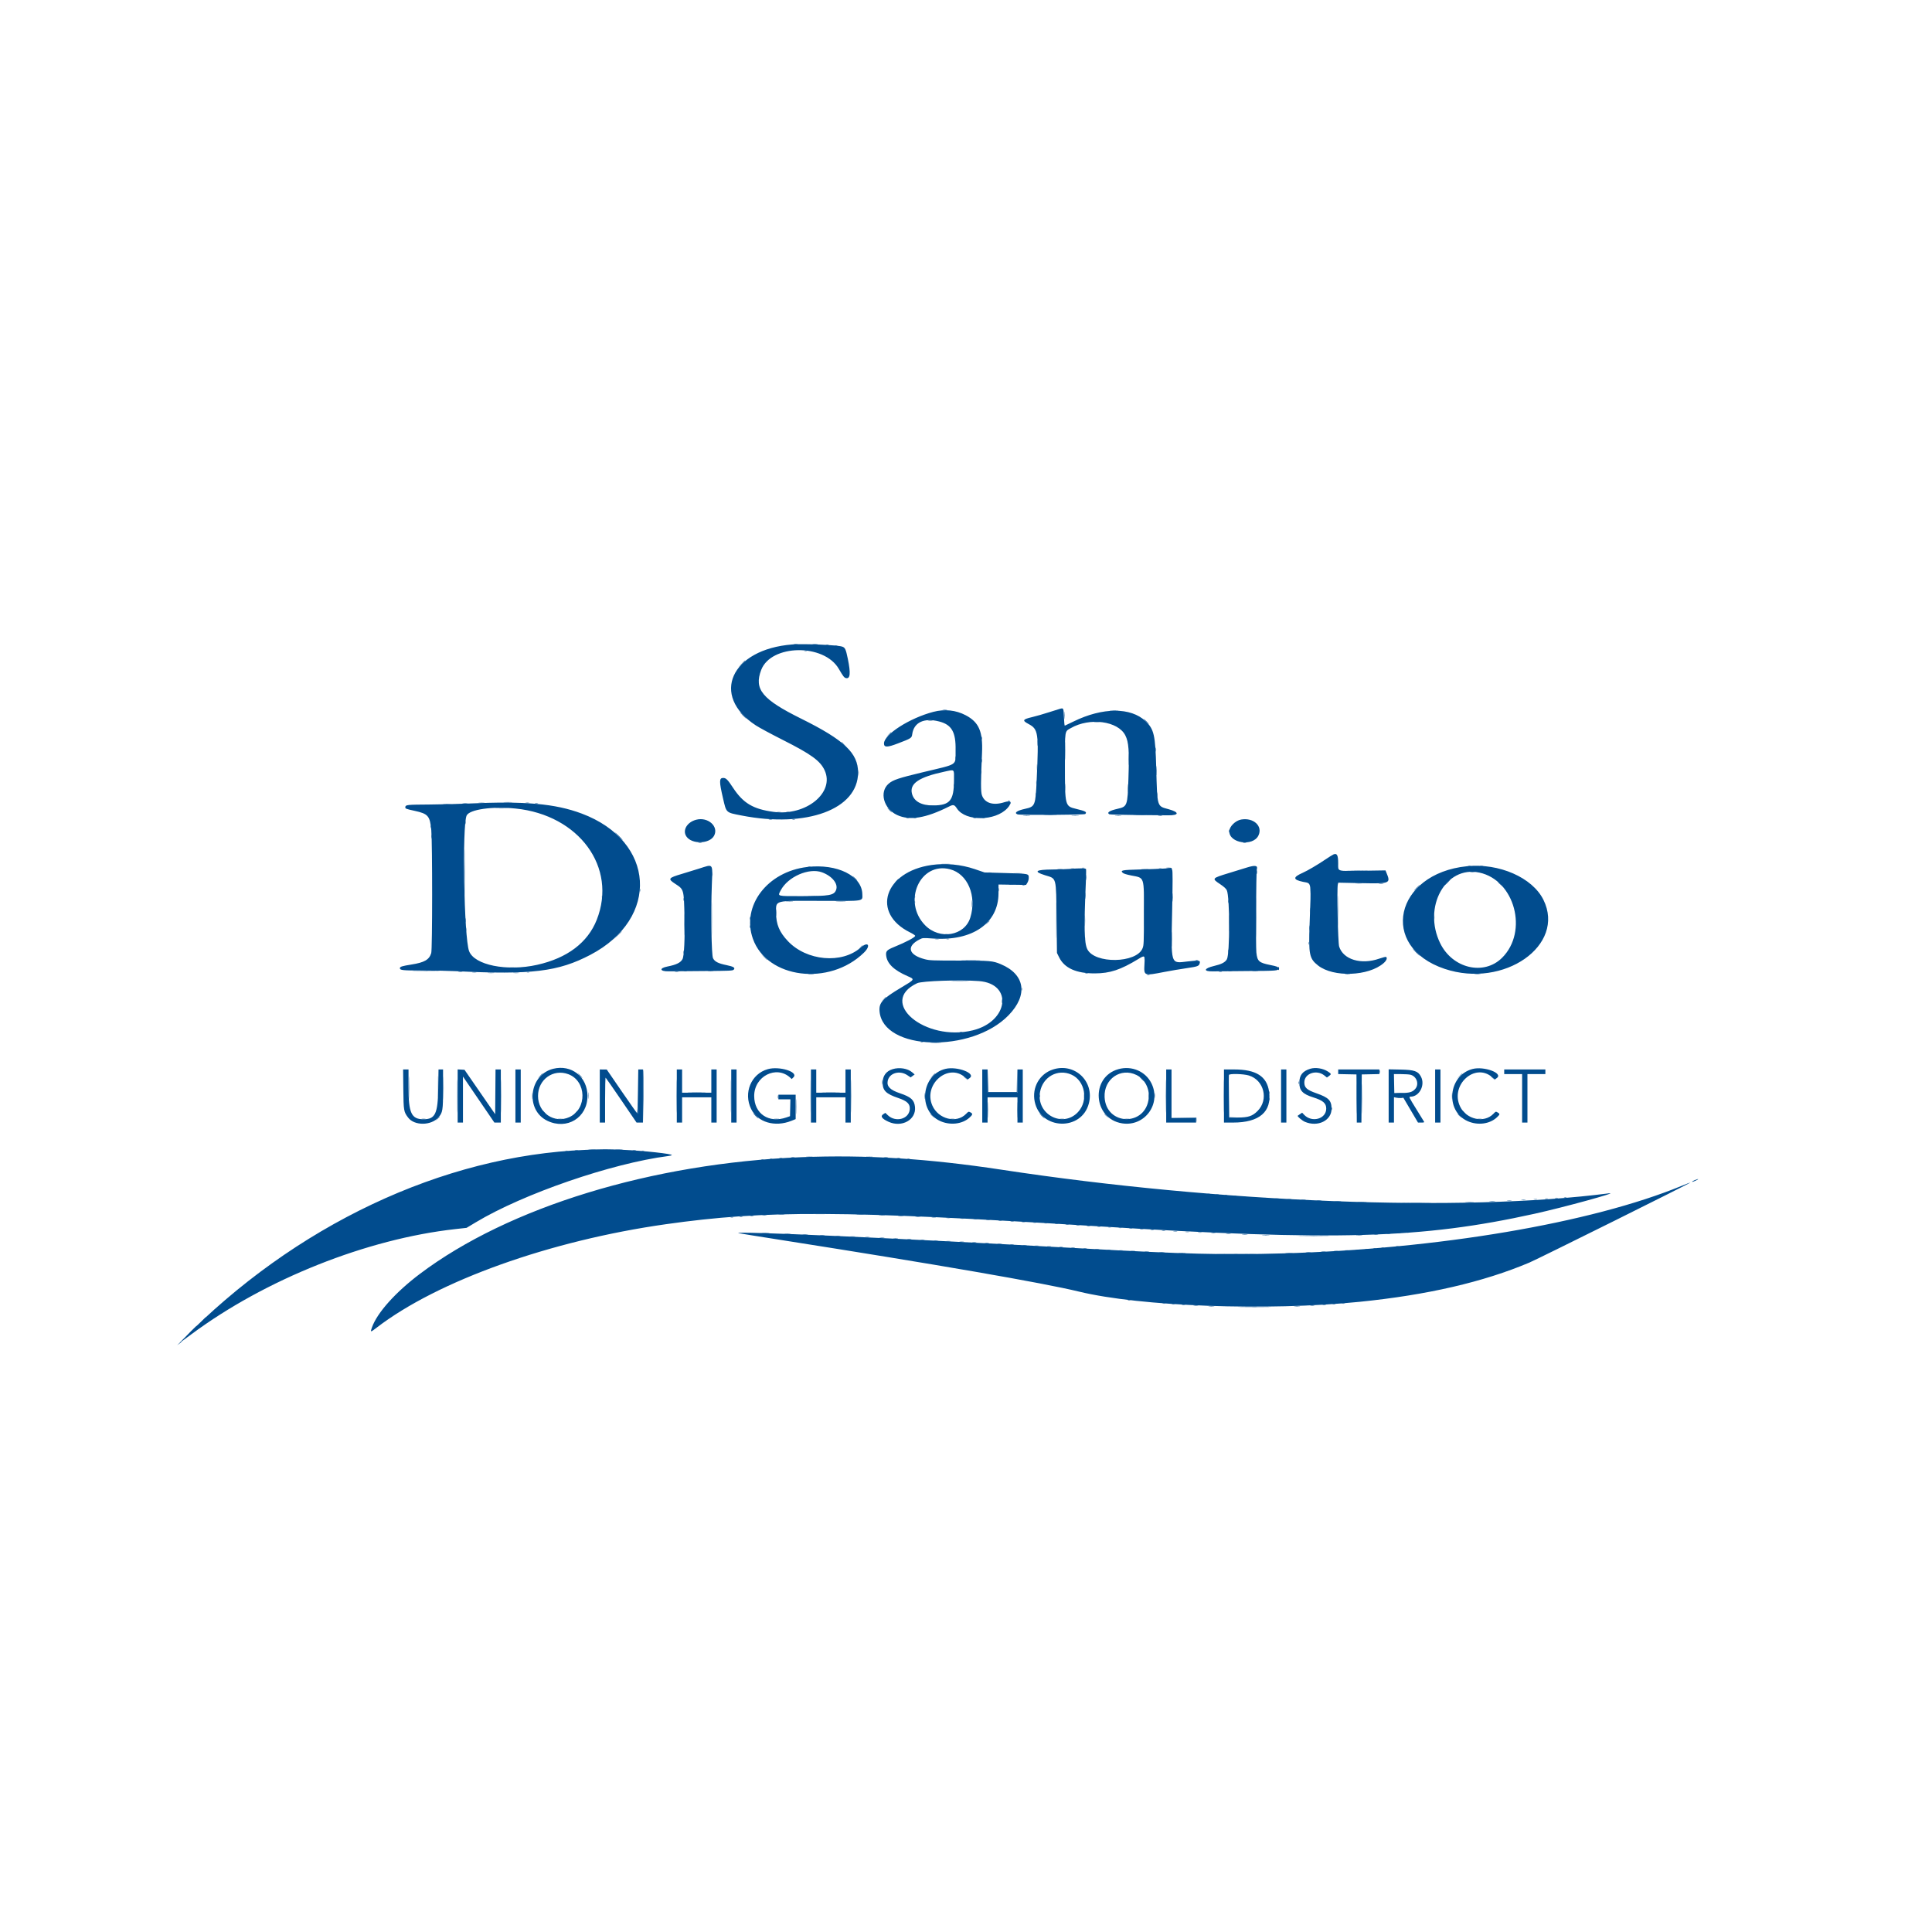 <?xml version="1.0" encoding="utf-8"?>
<svg xmlns="http://www.w3.org/2000/svg" width="120" height="120" viewBox="0 0 120 120" fill="none">
<path fill-rule="evenodd" clip-rule="evenodd" d="M49.211 40.028C45.398 40.326 44.103 43.199 46.945 45.055C47.161 45.196 47.903 45.596 48.595 45.945C50.391 46.85 50.949 47.255 51.221 47.849C51.856 49.235 50.06 50.695 48.05 50.427C46.783 50.258 46.162 49.889 45.531 48.93C45.192 48.415 45.095 48.319 44.916 48.319C44.666 48.319 44.664 48.541 44.906 49.577C45.122 50.507 45.07 50.459 46.062 50.653C50.108 51.444 53.293 50.268 53.297 47.983C53.298 46.777 52.441 45.965 49.761 44.637C47.336 43.435 46.824 42.812 47.277 41.617C47.885 40.011 51.176 39.959 52.097 41.541C52.371 42.01 52.431 42.09 52.538 42.116C52.811 42.185 52.847 41.826 52.659 40.916C52.534 40.31 52.49 40.219 52.298 40.159C51.976 40.06 49.924 39.973 49.211 40.028ZM65.836 44.025C65.779 44.04 65.462 44.139 65.132 44.246C64.801 44.353 64.34 44.486 64.106 44.541C63.511 44.681 63.476 44.751 63.889 44.971C64.491 45.292 64.525 45.52 64.391 48.422C64.316 50.051 64.296 50.1 63.665 50.239C63.156 50.35 62.965 50.494 63.206 50.583C63.36 50.639 67.349 50.617 67.406 50.56C67.53 50.436 67.433 50.382 66.828 50.237C66.151 50.074 66.145 50.051 66.145 47.534C66.145 45.301 66.122 45.448 66.507 45.226C67.683 44.547 69.445 44.782 69.896 45.677C70.109 46.099 70.146 46.614 70.089 48.361C70.034 50.053 70.018 50.099 69.419 50.235C68.912 50.351 68.732 50.468 68.898 50.575C68.926 50.593 69.692 50.615 70.599 50.623C71.507 50.63 72.379 50.639 72.538 50.641C73.248 50.653 73.273 50.449 72.583 50.261C71.852 50.061 71.884 50.168 71.816 47.701C71.761 45.655 71.679 45.295 71.158 44.797C70.236 43.919 68.485 43.926 66.672 44.817C66.394 44.953 66.153 45.069 66.136 45.073C66.118 45.078 66.094 44.84 66.083 44.546C66.061 43.97 66.059 43.966 65.836 44.025ZM57.978 44.213C56.5 44.598 54.906 45.618 54.906 46.178C54.906 46.431 55.106 46.431 55.768 46.177C56.598 45.86 56.628 45.841 56.659 45.608C56.759 44.872 57.384 44.571 58.321 44.809C59.11 45.008 59.374 45.465 59.353 46.593C59.335 47.586 59.581 47.421 57.298 47.97C55.819 48.325 55.471 48.441 55.203 48.669C54.597 49.181 54.878 50.233 55.724 50.623C56.504 50.983 57.496 50.821 58.934 50.101C59.221 49.957 59.274 49.97 59.442 50.224C59.974 51.026 61.822 51.01 62.572 50.197C62.868 49.875 62.785 49.696 62.399 49.822C61.691 50.053 61.154 49.886 60.986 49.382C60.914 49.164 60.916 48.512 60.995 46.772C61.055 45.438 60.804 44.858 59.981 44.425C59.37 44.105 58.677 44.031 57.978 44.213ZM59.254 48.465C59.248 49.727 59.006 50.019 57.958 50.027C57.231 50.033 56.764 49.774 56.644 49.296C56.485 48.666 57.076 48.267 58.666 47.928C59.314 47.79 59.258 47.739 59.254 48.465ZM29.065 49.91C28.43 49.938 27.345 49.966 26.653 49.97C25.298 49.978 25.195 49.988 25.176 50.12C25.16 50.227 25.197 50.242 25.757 50.363C26.589 50.543 26.707 50.68 26.788 51.562C26.86 52.349 26.858 58.958 26.785 59.198C26.66 59.611 26.364 59.781 25.553 59.909C24.967 60.002 24.838 60.043 24.838 60.134C24.838 60.264 24.995 60.28 26.268 60.281C26.967 60.281 27.892 60.299 28.323 60.321C33.018 60.555 34.674 60.353 36.672 59.305C41.008 57.029 40.709 52.242 36.124 50.529C34.478 49.914 32.597 49.749 29.065 49.91ZM32.02 50.219C35.97 50.62 38.348 53.876 37.066 57.128C36.507 58.547 35.234 59.509 33.365 59.927C31.476 60.35 29.46 59.943 29.135 59.073C28.82 58.233 28.696 51.261 28.984 50.653C29.164 50.275 30.579 50.072 32.02 50.219ZM43.247 50.914C42.673 51.061 42.373 51.572 42.634 51.955C42.972 52.454 44.078 52.424 44.353 51.908C44.657 51.337 43.978 50.726 43.247 50.914ZM77.09 50.903C76.732 50.966 76.353 51.343 76.353 51.635C76.354 52.383 77.825 52.595 78.164 51.895C78.447 51.311 77.859 50.768 77.09 50.903ZM82.83 53.067C82.775 53.089 82.543 53.234 82.315 53.389C81.845 53.708 81.21 54.081 80.911 54.213C80.291 54.487 80.298 54.638 80.936 54.773C81.477 54.887 81.441 54.649 81.341 57.416C81.273 59.292 81.325 59.543 81.87 59.971C82.824 60.719 85.011 60.638 85.942 59.819C86.123 59.66 86.185 59.495 86.088 59.435C86.066 59.422 85.876 59.471 85.665 59.544C84.54 59.936 83.435 59.603 83.178 58.795C83.102 58.558 83.029 55.192 83.095 54.934L83.122 54.824L84.566 54.854C86.355 54.891 86.393 54.874 86.109 54.194L86.054 54.062L84.649 54.084C82.988 54.11 83.118 54.149 83.117 53.625C83.116 53.117 83.046 52.981 82.83 53.067ZM57.855 53.727C54.916 54.15 54.1 56.718 56.524 57.913C56.7 58 56.844 58.095 56.844 58.124C56.844 58.217 56.28 58.516 55.525 58.823C55.091 59 55.014 59.08 55.039 59.331C55.088 59.844 55.513 60.258 56.376 60.632C56.833 60.83 56.835 60.828 55.977 61.338C54.809 62.034 54.586 62.278 54.63 62.812C54.836 65.266 60.337 65.436 62.645 63.059C63.866 61.801 63.672 60.523 62.165 59.889C61.661 59.677 61.506 59.663 59.563 59.663C57.918 59.662 57.738 59.655 57.451 59.581C56.415 59.316 56.274 58.772 57.131 58.342C57.31 58.251 57.328 58.25 57.958 58.294C60.393 58.465 62.012 57.349 62.018 55.496L62.02 54.939L62.876 54.952L63.731 54.964L63.814 54.828C63.859 54.753 63.897 54.626 63.897 54.545C63.897 54.259 63.937 54.268 62.474 54.227L61.154 54.19L60.535 53.979C59.688 53.691 58.73 53.601 57.855 53.727ZM43.419 53.951C43.101 54.052 42.623 54.199 42.357 54.278C41.5 54.531 41.464 54.586 41.943 54.898C42.482 55.249 42.476 55.227 42.515 56.96C42.544 58.294 42.494 59.374 42.393 59.569C42.278 59.791 42.014 59.922 41.455 60.032C40.926 60.136 40.978 60.34 41.53 60.331C41.707 60.327 42.672 60.319 43.675 60.313C45.347 60.302 45.505 60.295 45.571 60.229C45.687 60.113 45.565 60.035 45.124 59.945C44.608 59.84 44.39 59.728 44.287 59.517C44.189 59.316 44.147 56.717 44.214 54.939C44.265 53.586 44.326 53.662 43.419 53.951ZM77.446 53.884C77.242 53.948 76.734 54.104 76.317 54.231C75.265 54.552 75.256 54.563 75.777 54.911C76.019 55.074 76.148 55.19 76.198 55.292C76.39 55.684 76.394 59.257 76.203 59.584C76.093 59.773 75.869 59.89 75.416 59.995C74.756 60.149 74.719 60.35 75.354 60.333C75.529 60.329 76.489 60.319 77.487 60.313C79.338 60.3 79.405 60.295 79.405 60.153C79.405 60.056 79.33 60.025 78.883 59.935C78.193 59.796 78.092 59.704 78.035 59.159C77.992 58.747 78.019 54.137 78.065 53.986C78.136 53.755 77.955 53.725 77.446 53.884ZM91.114 53.803C86.616 54.261 85.629 58.806 89.73 60.178C93.411 61.409 97.264 58.715 95.865 55.888C95.182 54.507 93.115 53.6 91.114 53.803ZM50.145 53.849C47.656 54.138 46.039 56.27 46.764 58.309C47.645 60.786 51.512 61.269 53.659 59.172C54.112 58.73 53.925 58.445 53.454 58.859C52.288 59.883 50.101 59.687 48.938 58.455C48.402 57.888 48.204 57.409 48.203 56.683C48.203 55.901 48.04 55.943 51.061 55.955C53.736 55.966 53.568 55.993 53.561 55.544C53.544 54.398 52.002 53.633 50.145 53.849ZM59.008 53.992C60.11 54.279 60.684 55.652 60.266 56.998C59.915 58.127 58.367 58.391 57.466 57.475C56.028 56.015 57.14 53.505 59.008 53.992ZM66.392 53.972C66.166 53.988 65.709 54.004 65.377 54.006C64.316 54.015 64.163 54.13 64.908 54.362C65.639 54.589 65.593 54.413 65.625 57.064L65.65 59.19L65.786 59.465C66.115 60.133 66.849 60.463 68.001 60.459C68.942 60.457 69.6 60.239 70.701 59.568C71.109 59.319 71.114 59.323 71.085 59.873C71.046 60.623 71.035 60.619 72.332 60.367C72.695 60.297 73.306 60.193 73.691 60.137C74.412 60.031 74.473 60.008 74.519 59.817C74.561 59.648 74.478 59.637 73.785 59.715C72.68 59.84 72.734 60.019 72.806 56.485C72.84 54.794 72.84 54.122 72.807 54.035L72.762 53.917L72.279 53.948C72.013 53.965 71.337 53.991 70.777 54.005C69.688 54.034 69.572 54.057 69.735 54.213C69.787 54.263 69.977 54.322 70.269 54.379C71.101 54.541 71.054 54.396 71.051 56.775C71.049 58.575 71.043 58.705 70.968 58.896C70.596 59.838 67.982 59.88 67.532 58.951C67.343 58.561 67.323 57.611 67.442 54.837C67.46 54.396 67.467 54.011 67.456 53.981C67.433 53.923 67.111 53.92 66.392 53.972ZM51.058 54.182C51.693 54.418 52.075 54.897 51.931 55.276C51.803 55.611 51.527 55.66 49.759 55.66C48.233 55.661 48.294 55.678 48.49 55.304C48.934 54.455 50.247 53.882 51.058 54.182ZM91.881 54.197C94.085 54.664 94.94 57.855 93.298 59.489C92.167 60.614 90.224 60.159 89.454 58.589C88.353 56.343 89.784 53.753 91.881 54.197ZM60.807 60.937C62.937 61.101 62.647 63.446 60.428 63.994C57.452 64.73 54.493 62.228 56.967 61.068C57.264 60.928 59.645 60.847 60.807 60.937ZM34.355 66.385C32.852 66.765 32.608 68.945 33.994 69.613C35.218 70.202 36.489 69.419 36.489 68.076C36.489 66.885 35.496 66.098 34.355 66.385ZM47.689 66.407C46.655 66.697 46.161 67.88 46.655 68.883C47.063 69.712 48.133 70.025 49.157 69.616L49.42 69.51V68.752V67.993H48.884H48.348V68.138V68.282H48.72H49.093L49.081 68.805L49.069 69.328L48.844 69.406C47.752 69.784 46.847 69.182 46.844 68.076C46.84 66.848 48.219 66.144 49.081 66.934L49.175 67.02L49.285 66.91C49.613 66.582 48.414 66.204 47.689 66.407ZM55.442 66.407C55.036 66.533 54.823 66.825 54.823 67.254C54.823 67.737 55.034 67.943 55.793 68.2C56.361 68.391 56.543 68.577 56.504 68.924C56.437 69.517 55.624 69.724 55.147 69.271L54.99 69.122L54.866 69.201C54.664 69.329 54.768 69.483 55.185 69.674C56.013 70.054 56.914 69.551 56.832 68.755C56.787 68.32 56.585 68.135 55.901 67.906C55.29 67.701 55.072 67.484 55.136 67.145C55.229 66.648 55.873 66.456 56.357 66.782L56.561 66.919L56.686 66.827L56.81 66.735L56.654 66.601C56.377 66.361 55.858 66.278 55.442 66.407ZM58.731 66.388C57.223 66.744 56.986 68.985 58.39 69.627C59.003 69.908 59.752 69.827 60.201 69.432C60.422 69.238 60.436 69.173 60.274 69.09C60.16 69.03 60.152 69.033 59.998 69.191C59.408 69.795 58.285 69.514 57.911 68.671C57.33 67.362 58.882 66.007 59.932 66.906L60.102 67.051L60.226 66.962C60.637 66.67 59.457 66.217 58.731 66.388ZM65.409 66.425C64.57 66.693 64.085 67.543 64.268 68.427C64.633 70.192 67.187 70.27 67.633 68.528C67.984 67.162 66.751 65.996 65.409 66.425ZM69.466 66.407C67.71 66.899 67.89 69.492 69.7 69.774C71.101 69.992 72.147 68.56 71.518 67.286C71.151 66.543 70.293 66.175 69.466 66.407ZM81.385 66.382C80.904 66.529 80.704 66.784 80.704 67.254C80.704 67.737 80.912 67.955 81.567 68.16C82.172 68.349 82.375 68.524 82.375 68.856C82.375 69.504 81.48 69.751 80.997 69.237L80.878 69.11L80.75 69.198C80.68 69.247 80.614 69.293 80.604 69.3C80.56 69.335 80.879 69.605 81.05 69.678C81.85 70.02 82.705 69.602 82.705 68.87C82.705 68.353 82.53 68.173 81.764 67.905C81.17 67.697 81.014 67.556 81.014 67.23C81.014 66.671 81.772 66.41 82.262 66.802L82.417 66.926L82.541 66.838C82.704 66.721 82.697 66.693 82.469 66.548C82.163 66.354 81.706 66.284 81.385 66.382ZM91.449 66.4C89.95 66.808 89.743 68.988 91.142 69.629C91.773 69.918 92.532 69.821 92.98 69.396C93.171 69.214 93.175 69.187 93.023 69.097C92.907 69.028 92.905 69.028 92.747 69.191C92.178 69.773 91.087 69.535 90.697 68.743C90.042 67.413 91.593 65.974 92.68 66.904L92.849 67.049L92.972 66.958C93.383 66.654 92.161 66.206 91.449 66.4ZM25.051 67.653C25.066 68.996 25.076 69.057 25.354 69.421C25.742 69.929 26.777 69.921 27.23 69.407C27.498 69.102 27.519 68.975 27.519 67.615V66.426H27.378H27.237L27.219 67.591C27.196 69.178 27.034 69.519 26.302 69.519C25.554 69.519 25.374 69.134 25.374 67.532V66.426H25.206H25.038L25.051 67.653ZM28.426 68.074V69.726H28.591H28.756V68.296V66.867L29.732 68.296L30.708 69.726H30.907H31.107V68.076V66.426H30.943H30.778L30.767 67.815L30.756 69.204L29.804 67.826L28.852 66.447L28.639 66.434L28.426 66.422V68.074ZM32.014 68.076V69.726H32.179H32.344V68.076V66.426H32.179H32.014V68.076ZM37.253 68.076V69.726H37.417H37.583V68.321C37.583 67.548 37.598 66.926 37.618 66.938C37.637 66.95 38.078 67.582 38.596 68.343L39.539 69.726H39.736H39.934V68.076V66.426H39.789H39.645V67.808C39.645 68.568 39.63 69.189 39.611 69.189C39.593 69.189 39.152 68.569 38.632 67.81L37.686 66.43L37.469 66.428L37.253 66.426V68.076ZM42.037 68.076V69.726H42.202H42.367V68.942V68.158H43.275H44.182V68.942V69.726H44.347H44.512V68.076V66.426H44.347H44.182V67.148V67.87H43.275H42.367V67.148V66.426H42.202H42.037V68.076ZM45.419 68.076V69.726H45.584H45.749V68.076V66.426H45.584H45.419V68.076ZM50.369 68.076V69.726H50.534H50.699V68.942V68.158H51.606H52.514V68.942V69.726H52.678H52.843V68.076V66.426H52.678H52.514V67.148V67.87H51.606H50.699V67.148V66.426H50.534H50.369V68.076ZM61.01 68.076V69.726H61.175H61.34V68.942V68.158H62.268H63.196V68.942V69.726H63.361H63.526V68.076V66.426H63.361H63.196V67.148V67.87H62.268H61.34V67.148V66.426H61.175H61.01V68.076ZM72.435 68.076V69.726H73.363H74.291V69.581V69.437H73.528H72.765V67.931V66.426H72.6H72.435V68.076ZM76.023 68.076V69.726L76.59 69.725C78.223 69.724 79.001 69.054 78.824 67.802C78.69 66.852 78.019 66.426 76.661 66.426H76.023V68.076ZM79.57 68.076V69.726H79.735H79.9V68.076V66.426H79.735H79.57V68.076ZM83.118 66.569V66.712L83.684 66.724L84.252 66.735L84.263 68.23L84.273 69.726H84.417H84.56L84.571 68.23L84.582 66.735L85.128 66.724L85.675 66.712V66.569V66.426H84.396H83.118V66.569ZM86.252 68.072V69.726H86.417H86.582V68.942V68.158H86.867H87.151L87.613 68.942L88.075 69.726H88.279C88.432 69.726 88.476 69.712 88.453 69.674C88.437 69.645 88.231 69.313 87.998 68.936C87.49 68.116 87.491 68.117 87.619 68.116C88.163 68.111 88.533 67.396 88.26 66.876C88.077 66.527 87.855 66.45 86.984 66.433L86.252 66.418V68.072ZM89.139 68.076V69.726H89.304H89.469V68.076V66.426H89.304H89.139V68.076ZM93.429 66.57V66.715H93.986H94.542V68.22V69.726H94.707H94.872V68.22V66.715H95.429H95.986V66.57V66.426H94.707H93.429V66.57ZM35.302 66.721C36.438 67.146 36.48 68.875 35.368 69.384C34.434 69.811 33.417 69.127 33.417 68.073C33.417 67.048 34.362 66.37 35.302 66.721ZM66.548 66.747C67.399 67.127 67.618 68.357 66.96 69.069C66.015 70.091 64.348 69.21 64.6 67.821C64.77 66.881 65.7 66.368 66.548 66.747ZM70.59 66.77C71.094 67.016 71.407 67.602 71.351 68.194C71.183 69.984 68.689 69.933 68.608 68.138C68.558 67.018 69.611 66.291 70.59 66.77ZM77.573 66.801C78.518 67.093 78.811 68.304 78.109 69.006C77.787 69.328 77.54 69.409 76.869 69.413L76.333 69.416L76.322 68.117C76.316 67.403 76.32 66.795 76.331 66.767C76.366 66.674 77.24 66.698 77.573 66.801ZM87.616 66.756C87.999 66.862 88.158 67.344 87.904 67.633C87.73 67.832 87.551 67.885 87.036 67.888L86.603 67.89L86.591 67.302L86.58 66.715L87.024 66.715C87.269 66.715 87.535 66.733 87.616 66.756ZM36.38 71.42C27.485 71.768 18.288 76.119 11.248 83.308L11.124 83.434L11.268 83.33C11.347 83.273 11.626 83.068 11.887 82.874C16.501 79.452 22.788 76.949 28.301 76.339L28.979 76.264L29.556 75.918C32.501 74.148 37.985 72.258 41.491 71.805C41.611 71.79 41.717 71.764 41.727 71.748C41.777 71.667 39.971 71.471 38.683 71.417C37.638 71.373 37.566 71.374 36.38 71.42ZM49.771 71.875C40.493 72.246 31.592 74.969 26.082 79.121C24.568 80.262 23.421 81.542 23.103 82.448C22.991 82.765 23.001 82.765 23.4 82.459C27.188 79.552 34.16 77.059 41.357 76.038C47.566 75.158 52.347 75.18 68.083 76.16C82.986 77.088 88.298 76.938 95.305 75.391C97.112 74.993 100.616 74.031 99.945 74.118C90.833 75.298 75.748 74.713 62.227 72.655C57.654 71.959 53.759 71.715 49.771 71.875ZM104.462 73.651C98.808 75.975 89.305 77.583 79.653 77.851C75.934 77.954 73.649 77.897 67.197 77.541C55.484 76.895 45.387 76.447 45.873 76.594C45.907 76.605 47.123 76.799 48.574 77.027C58.163 78.533 64.779 79.68 67.011 80.222C70.817 81.147 78.713 81.436 84.437 80.859C88.645 80.436 92.141 79.628 94.992 78.421C95.546 78.186 105.092 73.44 104.998 73.446C104.975 73.447 104.734 73.54 104.462 73.651Z" fill="#014C8E"/>
<path fill-rule="evenodd" clip-rule="evenodd" d="M49.307 40.017C49.369 40.027 49.471 40.027 49.533 40.017C49.596 40.008 49.545 40 49.42 40C49.295 40 49.244 40.008 49.307 40.017ZM50.481 40.017C50.554 40.027 50.684 40.027 50.77 40.018C50.855 40.009 50.795 40.001 50.637 40.001C50.478 40.001 50.408 40.008 50.481 40.017ZM51.307 40.058C51.359 40.068 51.433 40.068 51.472 40.057C51.512 40.047 51.47 40.039 51.379 40.039C51.288 40.04 51.256 40.048 51.307 40.058ZM51.844 40.099C51.895 40.109 51.969 40.109 52.009 40.099C52.048 40.088 52.006 40.08 51.915 40.081C51.824 40.081 51.792 40.09 51.844 40.099ZM49.966 40.429C50.006 40.439 50.071 40.439 50.111 40.429C50.151 40.418 50.118 40.41 50.039 40.41C49.959 40.41 49.927 40.418 49.966 40.429ZM46.057 41.235L45.852 41.452L46.069 41.247C46.188 41.135 46.285 41.037 46.285 41.031C46.285 41 46.247 41.034 46.057 41.235ZM58.567 44.101C58.641 44.11 58.752 44.11 58.814 44.1C58.876 44.091 58.816 44.084 58.679 44.084C58.544 44.084 58.493 44.092 58.567 44.101ZM66.098 44.422C66.097 44.626 66.105 44.715 66.113 44.619C66.122 44.523 66.122 44.356 66.113 44.248C66.105 44.139 66.098 44.218 66.098 44.422ZM68.982 44.143C69.113 44.151 69.317 44.151 69.436 44.143C69.554 44.134 69.447 44.127 69.197 44.128C68.948 44.128 68.851 44.135 68.982 44.143ZM46.141 44.442C46.253 44.556 46.353 44.648 46.365 44.648C46.376 44.648 46.294 44.556 46.182 44.442C46.07 44.329 45.97 44.236 45.959 44.236C45.947 44.236 46.029 44.329 46.141 44.442ZM71.177 44.813C71.265 44.904 71.347 44.978 71.359 44.978C71.37 44.978 71.307 44.904 71.218 44.813C71.129 44.723 71.048 44.648 71.036 44.648C71.025 44.648 71.088 44.723 71.177 44.813ZM57.659 44.761C57.734 44.77 57.845 44.77 57.907 44.76C57.969 44.751 57.908 44.743 57.772 44.744C57.636 44.744 57.585 44.752 57.659 44.761ZM67.969 44.843C68.042 44.852 68.172 44.852 68.258 44.843C68.343 44.834 68.284 44.827 68.125 44.827C67.966 44.827 67.896 44.834 67.969 44.843ZM55.192 45.628L55.05 45.783L55.205 45.641C55.349 45.508 55.378 45.473 55.347 45.473C55.34 45.473 55.27 45.543 55.192 45.628ZM60.978 45.844C60.978 45.924 60.987 45.956 60.997 45.917C61.008 45.877 61.008 45.812 60.997 45.772C60.987 45.733 60.978 45.765 60.978 45.844ZM66.142 46.649C66.142 47.148 66.148 47.346 66.155 47.09C66.162 46.834 66.162 46.425 66.155 46.183C66.148 45.94 66.142 46.15 66.142 46.649ZM64.447 46.154C64.447 46.313 64.454 46.373 64.463 46.287C64.472 46.202 64.472 46.072 64.463 45.998C64.454 45.925 64.447 45.995 64.447 46.154ZM52.266 46.105C52.266 46.112 52.326 46.172 52.4 46.239L52.534 46.36L52.413 46.226C52.3 46.101 52.266 46.073 52.266 46.105ZM71.787 46.566C71.787 46.68 71.795 46.721 71.805 46.659C71.814 46.596 71.814 46.503 71.804 46.453C71.794 46.402 71.786 46.453 71.787 46.566ZM70.1 47.164C70.1 47.493 70.107 47.628 70.115 47.463C70.122 47.299 70.122 47.03 70.115 46.865C70.107 46.701 70.1 46.836 70.1 47.164ZM59.33 47.082C59.33 47.184 59.338 47.226 59.348 47.175C59.358 47.124 59.358 47.04 59.348 46.989C59.338 46.938 59.33 46.98 59.33 47.082ZM60.98 47.247C60.98 47.349 60.988 47.391 60.998 47.34C61.008 47.289 61.008 47.205 60.998 47.154C60.988 47.103 60.98 47.145 60.98 47.247ZM64.406 47.659C64.406 47.83 64.413 47.899 64.422 47.814C64.431 47.729 64.431 47.59 64.422 47.505C64.413 47.42 64.406 47.489 64.406 47.659ZM71.832 47.865C71.832 48.126 71.838 48.233 71.847 48.103C71.855 47.972 71.855 47.759 71.847 47.628C71.838 47.498 71.832 47.605 71.832 47.865ZM53.311 48.01C53.311 48.169 53.318 48.229 53.327 48.143C53.336 48.057 53.336 47.928 53.327 47.854C53.318 47.781 53.31 47.851 53.311 48.01ZM60.94 47.948C60.94 48.073 60.947 48.124 60.957 48.062C60.966 47.999 60.966 47.897 60.957 47.834C60.947 47.772 60.94 47.823 60.94 47.948ZM64.363 48.608C64.363 48.733 64.371 48.784 64.38 48.721C64.39 48.659 64.39 48.557 64.38 48.495C64.371 48.432 64.363 48.483 64.363 48.608ZM66.139 48.897C66.139 49.09 66.146 49.168 66.154 49.072C66.163 48.975 66.163 48.818 66.154 48.721C66.146 48.625 66.139 48.704 66.139 48.897ZM70.058 48.959C70.058 49.185 70.065 49.273 70.073 49.153C70.082 49.033 70.081 48.847 70.073 48.741C70.064 48.634 70.058 48.732 70.058 48.959ZM59.246 48.773C59.246 48.852 59.255 48.885 59.265 48.845C59.275 48.806 59.275 48.741 59.265 48.701C59.255 48.661 59.246 48.694 59.246 48.773ZM71.87 49.371C71.87 49.507 71.878 49.558 71.887 49.484C71.896 49.41 71.896 49.298 71.887 49.236C71.877 49.174 71.87 49.235 71.87 49.371ZM64.321 49.35C64.321 49.453 64.329 49.494 64.339 49.443C64.349 49.392 64.349 49.309 64.339 49.258C64.329 49.206 64.321 49.248 64.321 49.35ZM62.649 49.764C62.705 49.786 62.744 49.839 62.747 49.895C62.751 49.968 62.756 49.973 62.771 49.916C62.794 49.825 62.715 49.721 62.624 49.724C62.578 49.726 62.587 49.739 62.649 49.764ZM31.325 49.835C31.456 49.843 31.66 49.843 31.779 49.835C31.897 49.826 31.79 49.819 31.54 49.819C31.291 49.82 31.194 49.827 31.325 49.835ZM29.756 49.875C29.841 49.884 29.981 49.884 30.066 49.875C30.151 49.866 30.081 49.859 29.911 49.859C29.741 49.859 29.671 49.866 29.756 49.875ZM32.664 49.874C32.715 49.884 32.798 49.884 32.849 49.874C32.901 49.864 32.859 49.856 32.757 49.856C32.655 49.856 32.613 49.864 32.664 49.874ZM28.746 49.916C28.82 49.926 28.94 49.926 29.014 49.916C29.087 49.907 29.027 49.9 28.88 49.9C28.732 49.9 28.672 49.907 28.746 49.916ZM33.242 49.916C33.293 49.926 33.368 49.925 33.407 49.915C33.447 49.905 33.404 49.897 33.313 49.897C33.223 49.897 33.191 49.906 33.242 49.916ZM27.551 49.958C27.671 49.967 27.856 49.967 27.963 49.958C28.07 49.95 27.972 49.943 27.746 49.943C27.519 49.943 27.431 49.95 27.551 49.958ZM57.762 50.041C57.847 50.049 57.986 50.049 58.071 50.041C58.156 50.032 58.087 50.024 57.917 50.024C57.746 50.024 57.677 50.032 57.762 50.041ZM30.828 50.206C31.004 50.214 31.292 50.214 31.468 50.206C31.644 50.198 31.5 50.192 31.148 50.192C30.797 50.192 30.653 50.198 30.828 50.206ZM55.236 50.32C55.312 50.399 55.385 50.464 55.396 50.464C55.407 50.464 55.354 50.399 55.277 50.32C55.2 50.24 55.128 50.175 55.116 50.175C55.105 50.175 55.159 50.24 55.236 50.32ZM48.276 50.452C48.339 50.462 48.431 50.462 48.482 50.452C48.533 50.442 48.481 50.434 48.368 50.435C48.255 50.435 48.213 50.443 48.276 50.452ZM48.853 50.451C48.892 50.462 48.958 50.462 48.997 50.451C49.037 50.441 49.004 50.432 48.925 50.432C48.846 50.432 48.813 50.441 48.853 50.451ZM64.877 50.618C65.064 50.626 65.37 50.626 65.557 50.618C65.744 50.611 65.591 50.605 65.217 50.605C64.843 50.605 64.689 50.611 64.877 50.618ZM70.507 50.618C70.682 50.626 70.97 50.626 71.146 50.618C71.322 50.611 71.178 50.604 70.826 50.604C70.475 50.604 70.331 50.611 70.507 50.618ZM63.579 50.659C63.687 50.668 63.854 50.668 63.95 50.659C64.046 50.651 63.957 50.644 63.753 50.644C63.548 50.644 63.47 50.651 63.579 50.659ZM66.588 50.659C66.696 50.668 66.873 50.668 66.98 50.659C67.088 50.651 67 50.644 66.784 50.644C66.569 50.644 66.481 50.651 66.588 50.659ZM69.291 50.659C69.388 50.668 69.537 50.668 69.621 50.659C69.705 50.65 69.626 50.643 69.445 50.643C69.263 50.643 69.194 50.651 69.291 50.659ZM71.95 50.659C72.013 50.668 72.115 50.668 72.177 50.659C72.24 50.649 72.189 50.641 72.064 50.641C71.939 50.641 71.888 50.649 71.95 50.659ZM56.298 50.823C56.349 50.833 56.423 50.833 56.463 50.822C56.502 50.812 56.461 50.804 56.37 50.804C56.279 50.805 56.247 50.813 56.298 50.823ZM56.752 50.823C56.803 50.833 56.877 50.833 56.917 50.822C56.956 50.812 56.914 50.804 56.824 50.804C56.733 50.805 56.7 50.813 56.752 50.823ZM60.464 50.823C60.515 50.833 60.589 50.833 60.629 50.822C60.668 50.812 60.626 50.804 60.535 50.804C60.445 50.805 60.413 50.813 60.464 50.823ZM61 50.823C61.051 50.833 61.126 50.833 61.165 50.822C61.204 50.812 61.162 50.804 61.072 50.804C60.981 50.805 60.949 50.813 61 50.823ZM47.76 50.906C47.811 50.915 47.894 50.915 47.946 50.906C47.996 50.896 47.955 50.888 47.853 50.888C47.751 50.888 47.709 50.896 47.76 50.906ZM49.224 50.905C49.264 50.915 49.329 50.915 49.368 50.905C49.408 50.895 49.376 50.886 49.296 50.886C49.217 50.886 49.184 50.895 49.224 50.905ZM28.89 51.103C28.891 51.194 28.899 51.226 28.909 51.175C28.919 51.124 28.918 51.049 28.908 51.01C28.898 50.971 28.89 51.013 28.89 51.103ZM26.745 51.33C26.745 51.41 26.753 51.442 26.764 51.403C26.774 51.362 26.774 51.298 26.764 51.258C26.753 51.218 26.745 51.251 26.745 51.33ZM76.321 51.619C76.321 51.698 76.33 51.731 76.34 51.691C76.351 51.651 76.351 51.586 76.34 51.547C76.33 51.507 76.321 51.539 76.321 51.619ZM38.428 51.949C38.563 52.085 38.682 52.196 38.694 52.196C38.705 52.196 38.604 52.085 38.469 51.949C38.335 51.813 38.215 51.701 38.204 51.701C38.192 51.701 38.293 51.813 38.428 51.949ZM26.788 51.969C26.788 52.083 26.796 52.124 26.806 52.062C26.815 51.999 26.815 51.906 26.805 51.856C26.795 51.805 26.788 51.856 26.788 51.969ZM28.858 54.156C28.858 55.426 28.863 55.952 28.869 55.324C28.876 54.696 28.876 53.656 28.869 53.014C28.863 52.371 28.858 52.885 28.858 54.156ZM43.388 52.349C43.439 52.359 43.522 52.359 43.573 52.349C43.624 52.339 43.583 52.331 43.481 52.331C43.379 52.331 43.337 52.339 43.388 52.349ZM77.209 52.349C77.26 52.359 77.344 52.359 77.395 52.349C77.446 52.339 77.404 52.331 77.302 52.331C77.2 52.331 77.158 52.339 77.209 52.349ZM26.832 53.001C26.832 53.205 26.839 53.294 26.848 53.198C26.856 53.102 26.856 52.935 26.848 52.827C26.839 52.718 26.832 52.797 26.832 53.001ZM58.504 53.67C58.635 53.678 58.848 53.678 58.978 53.67C59.109 53.662 59.002 53.656 58.741 53.656C58.48 53.656 58.374 53.662 58.504 53.67ZM91.192 53.793C91.243 53.803 91.317 53.802 91.356 53.792C91.396 53.782 91.354 53.774 91.263 53.774C91.173 53.775 91.14 53.783 91.192 53.793ZM91.934 53.793C91.985 53.803 92.068 53.803 92.119 53.793C92.17 53.783 92.128 53.775 92.026 53.775C91.924 53.775 91.883 53.783 91.934 53.793ZM50.194 53.834C50.245 53.844 50.319 53.844 50.359 53.833C50.398 53.823 50.356 53.815 50.266 53.815C50.175 53.816 50.142 53.824 50.194 53.834ZM67.207 53.916C67.247 53.926 67.312 53.926 67.351 53.916C67.391 53.905 67.359 53.897 67.279 53.897C67.2 53.897 67.167 53.905 67.207 53.916ZM72.435 53.91C72.588 53.944 72.798 53.95 72.78 53.92C72.769 53.902 72.673 53.89 72.567 53.892C72.46 53.895 72.401 53.903 72.435 53.91ZM66.527 53.958C66.578 53.968 66.661 53.968 66.712 53.958C66.763 53.948 66.721 53.94 66.619 53.94C66.517 53.94 66.475 53.948 66.527 53.958ZM71.992 53.957C72.031 53.968 72.096 53.968 72.136 53.957C72.175 53.947 72.143 53.938 72.064 53.938C71.984 53.938 71.952 53.947 71.992 53.957ZM65.701 54C65.775 54.009 65.896 54.009 65.969 54C66.043 53.991 65.983 53.983 65.836 53.983C65.688 53.983 65.628 53.991 65.701 54ZM70.919 54C71.027 54.009 71.203 54.009 71.311 54C71.419 53.992 71.33 53.985 71.115 53.985C70.899 53.985 70.811 53.992 70.919 54ZM78.055 54.176C78.055 54.278 78.063 54.32 78.073 54.269C78.083 54.218 78.083 54.134 78.073 54.083C78.063 54.032 78.055 54.074 78.055 54.176ZM83.749 54.083C84.062 54.09 84.563 54.09 84.862 54.083C85.162 54.076 84.906 54.071 84.293 54.071C83.68 54.071 83.436 54.076 83.749 54.083ZM44.236 54.3C44.236 54.425 44.243 54.476 44.252 54.413C44.262 54.351 44.262 54.249 44.252 54.186C44.243 54.124 44.236 54.175 44.236 54.3ZM91.335 54.164C91.398 54.174 91.5 54.174 91.562 54.164C91.625 54.155 91.574 54.147 91.449 54.147C91.324 54.147 91.273 54.155 91.335 54.164ZM61.35 54.206C61.413 54.215 61.515 54.215 61.577 54.206C61.639 54.196 61.588 54.188 61.464 54.188C61.339 54.188 61.288 54.196 61.35 54.206ZM63.001 54.248C63.133 54.256 63.337 54.256 63.455 54.248C63.574 54.239 63.466 54.233 63.217 54.233C62.967 54.233 62.87 54.24 63.001 54.248ZM67.457 54.506C67.457 54.654 67.465 54.714 67.474 54.64C67.483 54.566 67.483 54.446 67.474 54.372C67.465 54.298 67.457 54.359 67.457 54.506ZM53.091 54.568C53.168 54.647 53.24 54.712 53.251 54.712C53.263 54.712 53.209 54.647 53.132 54.568C53.055 54.488 52.983 54.423 52.971 54.423C52.96 54.423 53.014 54.488 53.091 54.568ZM55.666 54.723L55.545 54.857L55.679 54.735C55.804 54.623 55.832 54.589 55.8 54.589C55.793 54.589 55.733 54.649 55.666 54.723ZM89.882 54.816C89.781 54.917 89.709 55.001 89.72 55.001C89.731 55.001 89.823 54.917 89.923 54.816C90.023 54.713 90.096 54.63 90.085 54.63C90.073 54.63 89.982 54.713 89.882 54.816ZM93.058 54.808C93.058 54.815 93.118 54.875 93.192 54.942L93.326 55.063L93.204 54.929C93.092 54.804 93.058 54.776 93.058 54.808ZM84.2 54.866C84.308 54.875 84.484 54.875 84.592 54.866C84.7 54.858 84.612 54.851 84.396 54.851C84.18 54.851 84.092 54.858 84.2 54.866ZM85.665 54.907C85.739 54.916 85.85 54.916 85.912 54.907C85.974 54.897 85.914 54.89 85.778 54.89C85.641 54.89 85.591 54.898 85.665 54.907ZM62.67 54.948C62.732 54.958 62.834 54.958 62.897 54.948C62.959 54.939 62.908 54.931 62.783 54.931C62.659 54.931 62.608 54.939 62.67 54.948ZM63.495 54.988C63.535 54.998 63.599 54.998 63.639 54.988C63.679 54.978 63.647 54.969 63.567 54.969C63.488 54.969 63.455 54.978 63.495 54.988ZM87.984 55.145C87.884 55.247 87.811 55.331 87.823 55.331C87.834 55.331 87.925 55.247 88.026 55.145C88.126 55.043 88.198 54.96 88.187 54.96C88.176 54.96 88.085 55.043 87.984 55.145ZM78.022 57.001C78.022 58.113 78.028 58.562 78.034 57.999C78.04 57.436 78.04 56.526 78.034 55.978C78.027 55.429 78.022 55.89 78.022 57.001ZM81.399 55.31C81.399 55.469 81.406 55.529 81.415 55.444C81.424 55.358 81.424 55.228 81.415 55.155C81.406 55.082 81.398 55.151 81.399 55.31ZM83.095 56.568C83.095 57.419 83.1 57.767 83.107 57.342C83.114 56.916 83.114 56.22 83.107 55.795C83.1 55.37 83.095 55.718 83.095 56.568ZM71.051 56.61C71.051 57.46 71.057 57.808 71.063 57.383C71.07 56.958 71.07 56.261 71.063 55.836C71.057 55.411 71.051 55.759 71.051 56.61ZM62.01 55.269C62.011 55.36 62.019 55.392 62.029 55.341C62.039 55.29 62.038 55.215 62.028 55.176C62.018 55.136 62.01 55.178 62.01 55.269ZM39.737 55.29C39.737 55.369 39.745 55.401 39.756 55.362C39.766 55.322 39.766 55.257 39.756 55.218C39.745 55.178 39.737 55.21 39.737 55.29ZM67.417 55.64C67.417 55.822 67.425 55.891 67.433 55.794C67.442 55.697 67.442 55.548 67.433 55.464C67.424 55.38 67.417 55.459 67.417 55.64ZM72.821 55.743C72.821 55.982 72.828 56.079 72.836 55.96C72.845 55.841 72.845 55.646 72.836 55.527C72.828 55.408 72.821 55.505 72.821 55.743ZM44.201 57.084C44.201 58.037 44.206 58.42 44.213 57.937C44.219 57.453 44.219 56.674 44.213 56.205C44.206 55.735 44.201 56.131 44.201 57.084ZM65.607 57.166C65.607 58.164 65.612 58.567 65.619 58.061C65.626 57.554 65.626 56.738 65.619 56.246C65.612 55.754 65.607 56.168 65.607 57.166ZM37.386 55.702C37.386 55.782 37.394 55.814 37.405 55.774C37.415 55.735 37.415 55.67 37.405 55.63C37.394 55.59 37.386 55.623 37.386 55.702ZM56.812 55.702C56.812 55.782 56.821 55.814 56.831 55.774C56.842 55.735 56.842 55.67 56.831 55.63C56.821 55.59 56.812 55.623 56.812 55.702ZM50.236 55.65C50.425 55.658 50.722 55.658 50.896 55.65C51.071 55.643 50.917 55.636 50.554 55.636C50.191 55.636 50.048 55.643 50.236 55.65ZM42.459 55.867C42.459 55.947 42.468 55.979 42.478 55.939C42.488 55.9 42.488 55.835 42.478 55.795C42.468 55.755 42.459 55.788 42.459 55.867ZM60.364 56.135C60.364 56.339 60.371 56.428 60.38 56.332C60.389 56.237 60.389 56.07 60.38 55.961C60.372 55.853 60.365 55.931 60.364 56.135ZM76.282 55.991C76.282 56.093 76.29 56.135 76.3 56.084C76.31 56.033 76.31 55.949 76.3 55.898C76.29 55.847 76.282 55.889 76.282 55.991ZM56.812 56.032C56.812 56.112 56.821 56.144 56.831 56.104C56.842 56.065 56.842 56 56.831 55.96C56.821 55.92 56.812 55.953 56.812 56.032ZM48.854 55.98C48.962 55.989 49.13 55.989 49.225 55.98C49.321 55.971 49.232 55.964 49.028 55.964C48.824 55.965 48.745 55.972 48.854 55.98ZM51.967 55.98C52.109 55.988 52.341 55.988 52.483 55.98C52.624 55.972 52.508 55.966 52.225 55.966C51.941 55.966 51.825 55.972 51.967 55.98ZM81.358 56.568C81.358 56.739 81.365 56.808 81.374 56.723C81.383 56.638 81.383 56.499 81.374 56.414C81.365 56.329 81.358 56.398 81.358 56.568ZM42.509 57.414C42.509 58.026 42.514 58.283 42.522 57.983C42.529 57.684 42.529 57.183 42.522 56.87C42.514 56.556 42.509 56.801 42.509 57.414ZM48.197 56.692C48.197 56.885 48.204 56.964 48.213 56.867C48.222 56.771 48.222 56.613 48.213 56.517C48.204 56.42 48.197 56.499 48.197 56.692ZM76.329 57.352C76.329 57.817 76.335 58.007 76.343 57.775C76.35 57.542 76.35 57.162 76.343 56.929C76.335 56.697 76.329 56.887 76.329 57.352ZM67.378 57.187C67.378 57.493 67.384 57.619 67.392 57.465C67.4 57.312 67.4 57.062 67.392 56.908C67.384 56.755 67.378 56.881 67.378 57.187ZM89.07 56.981C89.07 57.151 89.078 57.22 89.087 57.135C89.096 57.05 89.096 56.911 89.087 56.826C89.078 56.741 89.07 56.811 89.07 56.981ZM46.584 57.043C46.585 57.133 46.593 57.166 46.603 57.114C46.613 57.063 46.613 56.989 46.602 56.949C46.592 56.91 46.584 56.952 46.584 57.043ZM28.892 57.166C28.892 57.28 28.9 57.321 28.91 57.259C28.919 57.196 28.919 57.103 28.909 57.052C28.899 57.002 28.891 57.053 28.892 57.166ZM61.317 57.321L61.196 57.455L61.33 57.334C61.455 57.221 61.483 57.187 61.451 57.187C61.444 57.187 61.383 57.247 61.317 57.321ZM81.316 57.641C81.316 57.788 81.323 57.849 81.332 57.775C81.342 57.701 81.342 57.58 81.332 57.507C81.323 57.433 81.316 57.493 81.316 57.641ZM46.584 57.558C46.584 57.638 46.592 57.67 46.602 57.63C46.613 57.591 46.613 57.526 46.602 57.486C46.592 57.446 46.584 57.479 46.584 57.558ZM28.933 57.744C28.933 57.857 28.941 57.899 28.951 57.836C28.96 57.773 28.96 57.681 28.95 57.63C28.94 57.579 28.933 57.63 28.933 57.744ZM72.782 58.342C72.782 58.762 72.788 58.933 72.796 58.723C72.803 58.514 72.803 58.17 72.796 57.961C72.788 57.751 72.782 57.922 72.782 58.342ZM38.344 58.105L38.098 58.363L38.356 58.116C38.498 57.981 38.614 57.865 38.614 57.858C38.614 57.828 38.573 57.865 38.344 58.105ZM26.832 58.321C26.832 58.526 26.839 58.614 26.848 58.518C26.856 58.423 26.856 58.256 26.848 58.147C26.839 58.039 26.832 58.117 26.832 58.321ZM58.69 58.041C58.741 58.051 58.825 58.051 58.876 58.041C58.926 58.031 58.885 58.023 58.783 58.023C58.68 58.023 58.639 58.031 58.69 58.041ZM67.372 58.28C67.373 58.371 67.381 58.403 67.391 58.352C67.401 58.3 67.4 58.226 67.39 58.187C67.38 58.147 67.372 58.189 67.372 58.28ZM58.092 58.33C58.155 58.34 58.248 58.34 58.299 58.33C58.349 58.32 58.298 58.312 58.185 58.312C58.071 58.313 58.03 58.321 58.092 58.33ZM58.793 58.329C58.833 58.34 58.898 58.34 58.937 58.329C58.977 58.319 58.944 58.31 58.865 58.31C58.786 58.31 58.753 58.319 58.793 58.329ZM81.271 58.589C81.271 58.669 81.279 58.701 81.29 58.661C81.3 58.622 81.3 58.557 81.29 58.517C81.279 58.477 81.271 58.51 81.271 58.589ZM53.439 58.847L53.318 58.981L53.452 58.86C53.577 58.747 53.605 58.713 53.573 58.713C53.566 58.713 53.505 58.773 53.439 58.847ZM76.282 59.084C76.282 59.187 76.29 59.228 76.3 59.177C76.31 59.126 76.31 59.043 76.3 58.991C76.29 58.94 76.282 58.982 76.282 59.084ZM87.943 59.146C88.066 59.271 88.176 59.373 88.188 59.373C88.199 59.373 88.108 59.271 87.984 59.146C87.861 59.021 87.751 58.919 87.74 58.919C87.728 58.919 87.82 59.021 87.943 59.146ZM42.46 59.146C42.46 59.237 42.469 59.269 42.479 59.218C42.489 59.167 42.488 59.092 42.478 59.053C42.468 59.013 42.459 59.055 42.46 59.146ZM47.439 59.425C47.54 59.532 47.628 59.62 47.634 59.62C47.665 59.62 47.633 59.583 47.45 59.412L47.255 59.229L47.439 59.425ZM71.083 59.538C71.083 59.617 71.092 59.65 71.102 59.61C71.112 59.57 71.112 59.505 71.102 59.466C71.092 59.426 71.083 59.459 71.083 59.538ZM59.806 59.651C60.085 59.658 60.531 59.658 60.796 59.651C61.061 59.644 60.833 59.638 60.288 59.638C59.744 59.638 59.527 59.644 59.806 59.651ZM74.26 59.649C74.3 59.659 74.365 59.659 74.404 59.649C74.444 59.639 74.412 59.63 74.332 59.63C74.253 59.63 74.22 59.639 74.26 59.649ZM79.385 60.157C79.385 60.221 79.399 60.264 79.416 60.254C79.433 60.243 79.447 60.2 79.447 60.157C79.447 60.114 79.433 60.071 79.416 60.06C79.399 60.05 79.385 60.093 79.385 60.157ZM31.592 60.105C31.711 60.113 31.906 60.113 32.025 60.105C32.144 60.096 32.047 60.089 31.808 60.089C31.57 60.089 31.473 60.096 31.592 60.105ZM25.753 60.311C26.131 60.318 26.762 60.318 27.155 60.311C27.548 60.304 27.238 60.299 26.467 60.299C25.695 60.299 25.374 60.304 25.753 60.311ZM42.48 60.309C42.532 60.319 42.615 60.319 42.666 60.309C42.717 60.3 42.675 60.291 42.573 60.291C42.471 60.291 42.429 60.3 42.48 60.309ZM43.986 60.31C44.071 60.319 44.21 60.319 44.295 60.31C44.38 60.301 44.311 60.294 44.141 60.294C43.97 60.294 43.901 60.301 43.986 60.31ZM76.302 60.309C76.353 60.319 76.436 60.319 76.487 60.309C76.538 60.3 76.496 60.291 76.394 60.291C76.292 60.291 76.251 60.3 76.302 60.309ZM77.807 60.31C77.892 60.319 78.031 60.319 78.116 60.31C78.201 60.301 78.132 60.294 77.962 60.294C77.792 60.294 77.722 60.301 77.807 60.31ZM28.478 60.351C28.54 60.361 28.642 60.361 28.704 60.351C28.767 60.342 28.716 60.334 28.591 60.334C28.466 60.334 28.415 60.342 28.478 60.351ZM41.924 60.351C41.987 60.361 42.08 60.361 42.13 60.351C42.181 60.341 42.13 60.333 42.016 60.333C41.903 60.334 41.861 60.342 41.924 60.351ZM75.725 60.351C75.776 60.361 75.85 60.36 75.89 60.35C75.929 60.34 75.887 60.332 75.796 60.332C75.706 60.333 75.673 60.341 75.725 60.351ZM29.344 60.392C29.406 60.402 29.508 60.402 29.571 60.392C29.633 60.383 29.582 60.375 29.457 60.375C29.332 60.375 29.281 60.383 29.344 60.392ZM32.726 60.391C32.766 60.402 32.831 60.402 32.87 60.391C32.91 60.381 32.877 60.373 32.798 60.373C32.719 60.373 32.686 60.381 32.726 60.391ZM30.313 60.434C30.409 60.443 30.567 60.443 30.664 60.434C30.76 60.426 30.681 60.419 30.488 60.419C30.296 60.419 30.217 60.426 30.313 60.434ZM31.901 60.434C31.986 60.443 32.125 60.443 32.21 60.434C32.295 60.425 32.226 60.418 32.056 60.418C31.885 60.418 31.816 60.425 31.901 60.434ZM67.413 60.474C67.453 60.484 67.518 60.484 67.558 60.474C67.597 60.463 67.565 60.455 67.486 60.455C67.406 60.455 67.374 60.463 67.413 60.474ZM50.214 60.517C50.299 60.526 50.438 60.526 50.523 60.517C50.608 60.508 50.539 60.501 50.369 60.501C50.198 60.501 50.129 60.508 50.214 60.517ZM83.561 60.517C83.634 60.526 83.755 60.526 83.829 60.517C83.903 60.507 83.842 60.5 83.695 60.5C83.547 60.5 83.487 60.507 83.561 60.517ZM91.605 60.517C91.702 60.526 91.85 60.526 91.935 60.517C92.019 60.508 91.94 60.501 91.758 60.501C91.577 60.501 91.508 60.508 91.605 60.517ZM71.249 60.556C71.289 60.567 71.354 60.567 71.393 60.556C71.433 60.546 71.4 60.537 71.321 60.537C71.242 60.537 71.209 60.546 71.249 60.556ZM59.162 60.93C59.404 60.937 59.813 60.937 60.069 60.93C60.326 60.923 60.127 60.917 59.628 60.917C59.129 60.917 58.919 60.922 59.162 60.93ZM63.453 61.435C63.453 61.515 63.461 61.547 63.472 61.507C63.482 61.468 63.482 61.403 63.472 61.363C63.461 61.323 63.453 61.356 63.453 61.435ZM54.882 62.064L54.761 62.198L54.895 62.077C55.02 61.964 55.048 61.93 55.016 61.93C55.009 61.93 54.949 61.99 54.882 62.064ZM62.218 62.198C62.218 62.312 62.226 62.353 62.236 62.291C62.245 62.228 62.245 62.135 62.235 62.084C62.225 62.034 62.217 62.085 62.218 62.198ZM59.618 64.103C59.657 64.114 59.722 64.114 59.762 64.103C59.802 64.093 59.77 64.085 59.69 64.085C59.611 64.085 59.578 64.093 59.618 64.103ZM57.184 64.722C57.224 64.732 57.289 64.732 57.329 64.722C57.368 64.712 57.336 64.703 57.257 64.703C57.177 64.703 57.145 64.712 57.184 64.722ZM57.844 64.766C57.997 64.773 58.248 64.773 58.401 64.766C58.554 64.757 58.429 64.751 58.123 64.751C57.816 64.751 57.691 64.757 57.844 64.766ZM39.933 68.067L39.954 69.746L39.965 68.099C39.971 67.193 39.962 66.438 39.944 66.42C39.927 66.403 39.922 67.144 39.933 68.067ZM25.392 67.56C25.392 68.195 25.398 68.45 25.405 68.125C25.412 67.8 25.412 67.281 25.405 66.97C25.398 66.659 25.392 66.925 25.392 67.56ZM27.207 67.499C27.207 68.099 27.212 68.345 27.22 68.045C27.227 67.744 27.227 67.252 27.22 66.952C27.212 66.651 27.207 66.897 27.207 67.499ZM27.537 67.581C27.537 68.227 27.543 68.492 27.55 68.169C27.556 67.845 27.556 67.316 27.55 66.993C27.543 66.67 27.537 66.934 27.537 67.581ZM28.404 68.076C28.404 68.995 28.409 69.37 28.416 68.911C28.422 68.452 28.422 67.7 28.416 67.241C28.409 66.781 28.404 67.157 28.404 68.076ZM31.126 68.076C31.126 68.995 31.131 69.37 31.138 68.911C31.144 68.452 31.144 67.7 31.138 67.241C31.131 66.781 31.126 67.157 31.126 68.076ZM39.613 67.779C39.606 68.864 39.593 69.147 39.552 69.124C39.511 69.101 39.511 69.106 39.551 69.15C39.642 69.248 39.646 69.18 39.635 67.783L39.623 66.405L39.613 67.779ZM42.015 68.076C42.015 68.995 42.02 69.37 42.027 68.911C42.033 68.452 42.033 67.7 42.027 67.241C42.02 66.781 42.015 67.157 42.015 68.076ZM45.397 68.076C45.397 68.995 45.402 69.37 45.409 68.911C45.415 68.452 45.415 67.7 45.409 67.241C45.402 66.781 45.397 67.157 45.397 68.076ZM50.346 68.076C50.346 68.995 50.352 69.37 50.358 68.911C50.365 68.452 50.365 67.7 50.358 67.241C50.352 66.781 50.346 67.157 50.346 68.076ZM52.862 68.076C52.862 68.995 52.868 69.37 52.874 68.911C52.881 68.452 52.881 67.7 52.874 67.241C52.868 66.781 52.862 67.157 52.862 68.076ZM61.349 67.137L61.34 67.87H62.268H63.196L63.187 67.137L63.177 66.405L63.165 67.117L63.153 67.828H62.268H61.383L61.371 67.117L61.358 66.405L61.349 67.137ZM72.412 68.076C72.412 68.995 72.418 69.37 72.424 68.911C72.431 68.452 72.431 67.7 72.424 67.241C72.418 66.781 72.412 67.157 72.412 68.076ZM76.001 68.076C76.001 68.995 76.006 69.37 76.013 68.911C76.019 68.452 76.019 67.7 76.013 67.241C76.006 66.781 76.001 67.157 76.001 68.076ZM85.685 66.57C85.685 66.661 85.694 66.693 85.704 66.642C85.714 66.591 85.713 66.516 85.703 66.477C85.693 66.438 85.684 66.48 85.685 66.57ZM33.538 66.828L33.396 66.983L33.551 66.841C33.636 66.762 33.706 66.693 33.706 66.686C33.706 66.654 33.671 66.684 33.538 66.828ZM36.015 66.818C36.092 66.897 36.164 66.962 36.176 66.962C36.187 66.962 36.133 66.897 36.056 66.818C35.979 66.738 35.907 66.673 35.896 66.673C35.885 66.673 35.938 66.738 36.015 66.818ZM57.914 66.828L57.772 66.983L57.927 66.841C58.071 66.708 58.1 66.673 58.069 66.673C58.062 66.673 57.992 66.743 57.914 66.828ZM90.643 66.849L90.48 67.024L90.655 66.861C90.818 66.709 90.849 66.673 90.818 66.673C90.811 66.673 90.732 66.752 90.643 66.849ZM76.332 68.076L76.332 69.416L76.796 69.418L77.261 69.421L76.807 69.407L76.354 69.393L76.343 68.064L76.331 66.735L76.332 68.076ZM84.25 68.241C84.25 69.069 84.255 69.408 84.262 68.993C84.269 68.579 84.269 67.902 84.262 67.488C84.255 67.074 84.25 67.413 84.25 68.241ZM84.58 68.241C84.58 69.069 84.585 69.408 84.592 68.993C84.599 68.579 84.599 67.902 84.592 67.488C84.585 67.074 84.58 67.413 84.58 68.241ZM59.855 66.851C59.855 66.859 59.915 66.919 59.989 66.985L60.123 67.106L60.002 66.972C59.889 66.847 59.855 66.82 59.855 66.851ZM92.604 66.851C92.604 66.859 92.664 66.919 92.738 66.985L92.872 67.106L92.751 66.972C92.638 66.847 92.604 66.82 92.604 66.851ZM70.909 67.024C70.986 67.103 71.058 67.168 71.069 67.168C71.081 67.168 71.027 67.103 70.95 67.024C70.873 66.945 70.801 66.88 70.789 66.88C70.778 66.88 70.832 66.945 70.909 67.024ZM54.795 67.23C54.795 67.367 54.803 67.417 54.812 67.343C54.821 67.269 54.821 67.157 54.811 67.095C54.802 67.034 54.794 67.094 54.795 67.23ZM80.652 67.251C80.652 67.33 80.661 67.363 80.671 67.323C80.682 67.283 80.682 67.218 80.671 67.179C80.661 67.139 80.652 67.171 80.652 67.251ZM36.524 68.055C36.524 68.237 36.532 68.306 36.541 68.209C36.549 68.112 36.549 67.963 36.54 67.879C36.531 67.794 36.524 67.874 36.524 68.055ZM78.837 67.87C78.837 67.949 78.846 67.981 78.856 67.942C78.867 67.902 78.867 67.837 78.856 67.797C78.846 67.758 78.837 67.79 78.837 67.87ZM33.059 68.076C33.059 68.246 33.067 68.316 33.075 68.231C33.084 68.145 33.084 68.006 33.075 67.921C33.067 67.836 33.059 67.906 33.059 68.076ZM57.435 68.076C57.435 68.246 57.443 68.316 57.452 68.231C57.46 68.145 57.46 68.006 57.452 67.921C57.443 67.836 57.435 67.906 57.435 68.076ZM90.184 68.076C90.184 68.246 90.192 68.316 90.2 68.231C90.209 68.145 90.209 68.006 90.2 67.921C90.192 67.836 90.184 67.906 90.184 68.076ZM42.81 67.859C43.066 67.866 43.483 67.866 43.738 67.859C43.994 67.852 43.785 67.846 43.274 67.846C42.764 67.846 42.555 67.852 42.81 67.859ZM51.142 67.859C51.397 67.866 51.815 67.866 52.07 67.859C52.325 67.852 52.116 67.846 51.606 67.846C51.096 67.846 50.887 67.852 51.142 67.859ZM71.334 68.076C71.334 68.223 71.342 68.284 71.351 68.21C71.36 68.136 71.36 68.016 71.351 67.942C71.342 67.868 71.334 67.928 71.334 68.076ZM71.705 68.055C71.705 68.191 71.713 68.242 71.722 68.168C71.732 68.094 71.731 67.982 71.722 67.92C71.712 67.858 71.705 67.919 71.705 68.055ZM67.333 68.076C67.333 68.201 67.341 68.252 67.35 68.189C67.359 68.127 67.359 68.025 67.35 67.962C67.341 67.9 67.333 67.951 67.333 68.076ZM86.8 67.9C86.908 67.908 87.075 67.908 87.171 67.9C87.267 67.891 87.178 67.884 86.974 67.884C86.77 67.884 86.691 67.891 86.8 67.9ZM64.566 68.076C64.566 68.155 64.575 68.188 64.585 68.148C64.596 68.108 64.596 68.043 64.585 68.004C64.575 67.964 64.566 67.996 64.566 68.076ZM48.317 68.138C48.317 68.228 48.326 68.261 48.335 68.209C48.345 68.158 48.345 68.084 48.335 68.044C48.324 68.005 48.316 68.047 48.317 68.138ZM49.437 68.736C49.437 69.155 49.443 69.327 49.451 69.117C49.458 68.907 49.458 68.564 49.451 68.354C49.443 68.144 49.437 68.316 49.437 68.736ZM61.357 68.942C61.357 69.384 61.363 69.565 61.371 69.344C61.378 69.123 61.378 68.761 61.371 68.54C61.363 68.319 61.357 68.5 61.357 68.942ZM63.172 68.942C63.172 69.384 63.178 69.565 63.185 69.344C63.193 69.123 63.193 68.761 63.185 68.54C63.178 68.319 63.172 68.5 63.172 68.942ZM78.837 68.282C78.837 68.362 78.846 68.394 78.856 68.354C78.867 68.314 78.867 68.25 78.856 68.21C78.846 68.17 78.837 68.203 78.837 68.282ZM86.664 68.184C86.911 68.215 87.191 68.218 87.174 68.189C87.163 68.172 87.021 68.161 86.858 68.164C86.695 68.168 86.608 68.176 86.664 68.184ZM82.714 68.859C82.714 68.939 82.723 68.971 82.733 68.931C82.744 68.892 82.744 68.827 82.733 68.787C82.723 68.748 82.714 68.78 82.714 68.859ZM33.706 68.996C33.706 69.003 33.766 69.064 33.84 69.13L33.974 69.251L33.852 69.117C33.739 68.992 33.706 68.964 33.706 68.996ZM35.745 69.117L35.623 69.251L35.758 69.13C35.831 69.064 35.892 69.003 35.892 68.996C35.892 68.964 35.857 68.992 35.745 69.117ZM90.83 68.996C90.83 69.003 90.891 69.064 90.964 69.13L91.098 69.251L90.977 69.117C90.864 68.992 90.83 68.964 90.83 68.996ZM46.925 69.313C47.013 69.404 47.095 69.478 47.106 69.478C47.118 69.478 47.054 69.404 46.966 69.313C46.877 69.222 46.796 69.148 46.784 69.148C46.773 69.148 46.836 69.222 46.925 69.313ZM64.701 69.313C64.79 69.404 64.872 69.478 64.883 69.478C64.894 69.478 64.831 69.404 64.743 69.313C64.654 69.222 64.572 69.148 64.561 69.148C64.549 69.148 64.613 69.222 64.701 69.313ZM57.793 69.202C57.793 69.209 57.853 69.27 57.927 69.336L58.061 69.457L57.94 69.323C57.827 69.199 57.793 69.171 57.793 69.202ZM68.599 69.202C68.599 69.209 68.659 69.27 68.733 69.336L68.867 69.457L68.746 69.323C68.633 69.199 68.599 69.171 68.599 69.202ZM90.542 69.202C90.542 69.209 90.602 69.27 90.675 69.336L90.81 69.457L90.689 69.323C90.576 69.199 90.542 69.171 90.542 69.202ZM27.165 69.488L27.044 69.622L27.178 69.501C27.303 69.388 27.331 69.354 27.299 69.354C27.293 69.354 27.232 69.415 27.165 69.488ZM73.536 69.426L74.286 69.439L74.303 69.582L74.32 69.726L74.316 69.571L74.311 69.416L73.548 69.415L72.785 69.413L73.536 69.426ZM26.21 69.508C26.272 69.517 26.365 69.517 26.416 69.507C26.467 69.497 26.416 69.49 26.302 69.49C26.189 69.49 26.147 69.498 26.21 69.508ZM34.686 69.508C34.76 69.517 34.871 69.517 34.933 69.508C34.995 69.498 34.935 69.491 34.798 69.491C34.662 69.491 34.612 69.499 34.686 69.508ZM48.09 69.508C48.163 69.517 48.284 69.517 48.358 69.508C48.431 69.499 48.371 69.491 48.224 69.491C48.076 69.491 48.016 69.499 48.09 69.508ZM59.04 69.508C59.103 69.517 59.205 69.517 59.267 69.508C59.33 69.498 59.279 69.49 59.154 69.49C59.029 69.49 58.978 69.498 59.04 69.508ZM65.846 69.508C65.908 69.517 66.01 69.517 66.073 69.508C66.135 69.498 66.084 69.49 65.959 69.49C65.835 69.49 65.784 69.498 65.846 69.508ZM69.868 69.508C69.942 69.517 70.054 69.517 70.115 69.508C70.178 69.498 70.117 69.491 69.981 69.491C69.845 69.491 69.794 69.499 69.868 69.508ZM91.789 69.508C91.852 69.517 91.954 69.517 92.016 69.508C92.078 69.498 92.027 69.49 91.903 69.49C91.778 69.49 91.727 69.498 91.789 69.508ZM36.584 71.406C36.704 71.414 36.889 71.414 36.996 71.406C37.103 71.397 37.005 71.39 36.778 71.391C36.551 71.391 36.464 71.397 36.584 71.406ZM38.253 71.406C38.361 71.414 38.537 71.414 38.645 71.406C38.752 71.397 38.664 71.39 38.449 71.39C38.233 71.39 38.145 71.397 38.253 71.406ZM35.716 71.446C35.767 71.456 35.851 71.456 35.902 71.446C35.953 71.436 35.911 71.428 35.809 71.428C35.707 71.428 35.665 71.436 35.716 71.446ZM39.305 71.446C39.356 71.456 39.439 71.456 39.49 71.446C39.541 71.436 39.499 71.428 39.397 71.428C39.295 71.428 39.254 71.436 39.305 71.446ZM35.118 71.486C35.158 71.497 35.223 71.497 35.263 71.486C35.302 71.476 35.27 71.468 35.19 71.468C35.111 71.468 35.078 71.476 35.118 71.486ZM39.861 71.486C39.901 71.497 39.966 71.497 40.006 71.486C40.045 71.476 40.013 71.468 39.933 71.468C39.854 71.468 39.822 71.476 39.861 71.486ZM50.112 71.859C50.209 71.868 50.357 71.868 50.442 71.859C50.526 71.85 50.447 71.843 50.266 71.843C50.084 71.844 50.015 71.851 50.112 71.859ZM53.823 71.859C53.919 71.868 54.077 71.868 54.173 71.859C54.27 71.851 54.191 71.844 53.998 71.844C53.805 71.844 53.726 71.851 53.823 71.859ZM49.142 71.9C49.205 71.909 49.298 71.909 49.348 71.899C49.399 71.889 49.348 71.882 49.234 71.882C49.121 71.882 49.079 71.891 49.142 71.9ZM54.916 71.9C54.978 71.909 55.08 71.909 55.143 71.9C55.205 71.891 55.154 71.883 55.029 71.883C54.904 71.883 54.853 71.891 54.916 71.9ZM48.42 71.941C48.472 71.951 48.546 71.95 48.585 71.94C48.625 71.93 48.583 71.922 48.492 71.922C48.401 71.922 48.369 71.931 48.42 71.941ZM55.72 71.941C55.771 71.95 55.855 71.95 55.906 71.941C55.957 71.931 55.915 71.923 55.813 71.923C55.711 71.923 55.669 71.931 55.72 71.941ZM47.822 71.981C47.861 71.992 47.926 71.992 47.966 71.981C48.006 71.971 47.973 71.963 47.894 71.963C47.815 71.963 47.782 71.971 47.822 71.981ZM56.359 71.981C56.399 71.992 56.464 71.992 56.504 71.981C56.544 71.971 56.511 71.963 56.431 71.963C56.352 71.963 56.32 71.971 56.359 71.981ZM47.285 72.022C47.325 72.033 47.39 72.033 47.43 72.022C47.469 72.012 47.437 72.004 47.358 72.004C47.278 72.004 47.246 72.012 47.285 72.022ZM105.256 73.303C105.171 73.338 105.101 73.383 105.101 73.403C105.101 73.433 105.407 73.303 105.469 73.247C105.503 73.216 105.406 73.241 105.256 73.303ZM74.013 74.085C74.052 74.095 74.117 74.095 74.157 74.085C74.197 74.074 74.164 74.066 74.085 74.066C74.005 74.066 73.973 74.074 74.013 74.085ZM75.002 74.167C75.042 74.178 75.107 74.178 75.147 74.167C75.186 74.157 75.154 74.148 75.074 74.148C74.995 74.148 74.963 74.157 75.002 74.167ZM75.538 74.209C75.578 74.219 75.643 74.219 75.683 74.209C75.723 74.198 75.69 74.19 75.611 74.19C75.531 74.19 75.499 74.198 75.538 74.209ZM76.075 74.25C76.114 74.26 76.179 74.26 76.219 74.25C76.259 74.24 76.226 74.231 76.147 74.231C76.068 74.231 76.035 74.24 76.075 74.25ZM76.632 74.292C76.683 74.302 76.758 74.301 76.797 74.291C76.836 74.281 76.794 74.272 76.704 74.273C76.613 74.273 76.581 74.282 76.632 74.292ZM77.21 74.333C77.261 74.343 77.335 74.342 77.374 74.332C77.414 74.322 77.372 74.314 77.281 74.314C77.19 74.315 77.158 74.323 77.21 74.333ZM77.828 74.374C77.879 74.384 77.962 74.384 78.013 74.374C78.064 74.364 78.022 74.356 77.921 74.356C77.818 74.356 77.777 74.364 77.828 74.374ZM97.151 74.374C97.191 74.384 97.256 74.384 97.295 74.374C97.335 74.363 97.303 74.355 97.223 74.355C97.144 74.355 97.112 74.363 97.151 74.374ZM78.488 74.415C78.539 74.425 78.622 74.425 78.673 74.415C78.724 74.406 78.683 74.397 78.581 74.397C78.478 74.397 78.436 74.406 78.488 74.415ZM96.595 74.415C96.646 74.425 96.72 74.425 96.76 74.415C96.799 74.404 96.757 74.396 96.666 74.397C96.576 74.397 96.544 74.406 96.595 74.415ZM79.21 74.457C79.273 74.467 79.365 74.466 79.416 74.457C79.467 74.447 79.416 74.439 79.302 74.439C79.189 74.44 79.147 74.448 79.21 74.457ZM95.976 74.457C96.027 74.467 96.102 74.466 96.141 74.456C96.18 74.446 96.139 74.438 96.048 74.438C95.957 74.439 95.925 74.447 95.976 74.457ZM79.993 74.499C80.056 74.508 80.149 74.508 80.2 74.498C80.251 74.488 80.199 74.48 80.086 74.481C79.972 74.481 79.931 74.489 79.993 74.499ZM95.274 74.498C95.325 74.508 95.409 74.508 95.46 74.498C95.511 74.488 95.469 74.48 95.367 74.48C95.265 74.48 95.223 74.488 95.274 74.498ZM80.839 74.54C80.913 74.549 81.025 74.549 81.087 74.54C81.149 74.53 81.088 74.523 80.952 74.523C80.816 74.523 80.765 74.531 80.839 74.54ZM94.511 74.54C94.574 74.549 94.676 74.549 94.738 74.54C94.801 74.53 94.75 74.522 94.625 74.522C94.5 74.522 94.449 74.53 94.511 74.54ZM81.787 74.581C81.861 74.59 81.981 74.59 82.055 74.581C82.129 74.572 82.069 74.564 81.921 74.564C81.774 74.564 81.713 74.572 81.787 74.581ZM93.625 74.581C93.699 74.59 93.811 74.59 93.873 74.581C93.935 74.571 93.874 74.564 93.738 74.564C93.602 74.564 93.551 74.572 93.625 74.581ZM82.943 74.623C83.04 74.632 83.189 74.632 83.273 74.623C83.358 74.614 83.278 74.606 83.097 74.607C82.915 74.607 82.846 74.614 82.943 74.623ZM92.532 74.623C92.617 74.632 92.756 74.632 92.841 74.623C92.926 74.614 92.856 74.606 92.686 74.606C92.516 74.606 92.447 74.614 92.532 74.623ZM84.365 74.664C84.496 74.672 84.709 74.672 84.839 74.664C84.97 74.656 84.863 74.649 84.602 74.649C84.341 74.649 84.235 74.656 84.365 74.664ZM91.048 74.664C91.18 74.672 91.384 74.672 91.502 74.664C91.62 74.656 91.513 74.649 91.263 74.649C91.014 74.649 90.917 74.656 91.048 74.664ZM87.214 74.706C87.641 74.713 88.327 74.713 88.74 74.706C89.152 74.699 88.803 74.694 87.964 74.694C87.124 74.694 86.787 74.699 87.214 74.706ZM50.381 75.407C50.694 75.414 51.196 75.414 51.495 75.407C51.794 75.4 51.538 75.394 50.925 75.394C50.313 75.394 50.068 75.4 50.381 75.407ZM48.38 75.448C48.477 75.457 48.625 75.456 48.71 75.448C48.794 75.439 48.715 75.431 48.533 75.432C48.352 75.432 48.282 75.439 48.38 75.448ZM53.225 75.448C53.333 75.456 53.509 75.456 53.617 75.448C53.724 75.439 53.636 75.432 53.421 75.432C53.205 75.432 53.117 75.439 53.225 75.448ZM47.368 75.488C47.43 75.498 47.532 75.498 47.595 75.488C47.657 75.479 47.606 75.471 47.481 75.471C47.357 75.471 47.306 75.479 47.368 75.488ZM54.627 75.489C54.712 75.498 54.851 75.498 54.937 75.489C55.022 75.48 54.952 75.472 54.782 75.472C54.612 75.472 54.542 75.48 54.627 75.489ZM46.605 75.529C46.656 75.539 46.74 75.539 46.791 75.529C46.842 75.519 46.8 75.511 46.698 75.511C46.596 75.511 46.554 75.519 46.605 75.529ZM55.802 75.53C55.875 75.539 56.005 75.539 56.09 75.53C56.176 75.521 56.116 75.514 55.957 75.513C55.798 75.513 55.729 75.52 55.802 75.53ZM45.946 75.57C45.997 75.58 46.071 75.58 46.111 75.57C46.15 75.559 46.108 75.551 46.017 75.552C45.926 75.552 45.894 75.56 45.946 75.57ZM56.875 75.571C56.949 75.58 57.069 75.58 57.143 75.571C57.217 75.562 57.157 75.555 57.009 75.555C56.861 75.555 56.801 75.562 56.875 75.571ZM45.388 75.611C45.428 75.621 45.493 75.621 45.532 75.611C45.572 75.6 45.54 75.592 45.461 75.592C45.381 75.592 45.349 75.6 45.388 75.611ZM57.886 75.612C57.948 75.621 58.05 75.621 58.112 75.612C58.175 75.602 58.124 75.595 57.999 75.595C57.874 75.595 57.823 75.602 57.886 75.612ZM58.793 75.653C58.855 75.663 58.957 75.663 59.02 75.653C59.082 75.644 59.031 75.636 58.906 75.636C58.782 75.636 58.73 75.644 58.793 75.653ZM59.659 75.695C59.721 75.704 59.824 75.704 59.886 75.695C59.948 75.685 59.897 75.677 59.773 75.677C59.648 75.677 59.597 75.685 59.659 75.695ZM60.484 75.736C60.547 75.745 60.64 75.745 60.691 75.735C60.742 75.725 60.69 75.718 60.577 75.718C60.464 75.718 60.422 75.726 60.484 75.736ZM61.268 75.777C61.331 75.787 61.424 75.786 61.475 75.776C61.525 75.767 61.474 75.759 61.361 75.759C61.247 75.759 61.206 75.767 61.268 75.777ZM62.031 75.818C62.082 75.828 62.165 75.828 62.216 75.818C62.267 75.808 62.226 75.8 62.123 75.8C62.021 75.8 61.98 75.808 62.031 75.818ZM62.773 75.859C62.824 75.869 62.908 75.869 62.959 75.859C63.01 75.849 62.968 75.841 62.866 75.841C62.764 75.841 62.722 75.849 62.773 75.859ZM63.474 75.9C63.525 75.91 63.609 75.91 63.66 75.9C63.711 75.891 63.669 75.882 63.567 75.882C63.465 75.882 63.423 75.891 63.474 75.9ZM64.175 75.942C64.226 75.951 64.31 75.951 64.361 75.942C64.412 75.932 64.37 75.924 64.268 75.924C64.166 75.924 64.124 75.932 64.175 75.942ZM64.877 75.983C64.928 75.993 65.003 75.992 65.042 75.982C65.081 75.972 65.04 75.964 64.949 75.964C64.858 75.964 64.826 75.973 64.877 75.983ZM65.537 76.024C65.588 76.034 65.671 76.034 65.722 76.024C65.773 76.014 65.731 76.006 65.629 76.006C65.527 76.006 65.486 76.014 65.537 76.024ZM66.196 76.065C66.247 76.075 66.331 76.075 66.382 76.065C66.433 76.055 66.391 76.047 66.289 76.047C66.187 76.047 66.145 76.055 66.196 76.065ZM66.856 76.107C66.907 76.116 66.991 76.116 67.042 76.107C67.093 76.097 67.051 76.089 66.949 76.089C66.847 76.089 66.805 76.097 66.856 76.107ZM67.516 76.148C67.567 76.158 67.651 76.158 67.702 76.148C67.753 76.138 67.711 76.13 67.609 76.13C67.507 76.13 67.465 76.138 67.516 76.148ZM68.177 76.189C68.228 76.199 68.302 76.199 68.342 76.188C68.381 76.178 68.339 76.17 68.248 76.17C68.158 76.171 68.125 76.179 68.177 76.189ZM68.837 76.23C68.888 76.24 68.962 76.24 69.002 76.229C69.041 76.219 68.999 76.211 68.908 76.211C68.818 76.212 68.785 76.22 68.837 76.23ZM69.497 76.272C69.548 76.281 69.622 76.281 69.662 76.271C69.701 76.26 69.659 76.252 69.568 76.253C69.478 76.253 69.445 76.262 69.497 76.272ZM70.157 76.313C70.208 76.323 70.282 76.322 70.321 76.312C70.361 76.302 70.319 76.294 70.228 76.294C70.137 76.294 70.105 76.303 70.157 76.313ZM70.816 76.354C70.867 76.364 70.95 76.364 71.001 76.354C71.053 76.344 71.011 76.336 70.909 76.336C70.807 76.336 70.765 76.344 70.816 76.354ZM71.476 76.395C71.527 76.405 71.61 76.405 71.661 76.395C71.712 76.385 71.671 76.377 71.569 76.377C71.467 76.377 71.425 76.385 71.476 76.395ZM72.177 76.436C72.228 76.446 72.312 76.446 72.363 76.436C72.414 76.427 72.372 76.418 72.27 76.418C72.168 76.418 72.126 76.427 72.177 76.436ZM72.899 76.478C72.962 76.488 73.055 76.487 73.106 76.478C73.156 76.468 73.105 76.46 72.992 76.46C72.878 76.461 72.837 76.469 72.899 76.478ZM73.642 76.519C73.704 76.529 73.797 76.529 73.848 76.519C73.899 76.509 73.847 76.501 73.734 76.502C73.621 76.502 73.579 76.51 73.642 76.519ZM74.426 76.561C74.488 76.57 74.581 76.57 74.632 76.56C74.683 76.55 74.631 76.542 74.518 76.543C74.404 76.543 74.363 76.551 74.426 76.561ZM87.376 76.559C87.416 76.57 87.481 76.57 87.52 76.559C87.56 76.549 87.527 76.541 87.448 76.541C87.369 76.541 87.336 76.549 87.376 76.559ZM47.349 76.603C47.468 76.611 47.654 76.611 47.761 76.603C47.868 76.594 47.77 76.587 47.543 76.587C47.316 76.588 47.229 76.594 47.349 76.603ZM75.25 76.602C75.312 76.611 75.414 76.611 75.477 76.602C75.539 76.593 75.488 76.585 75.363 76.585C75.239 76.585 75.188 76.593 75.25 76.602ZM86.82 76.602C86.871 76.611 86.945 76.611 86.985 76.601C87.024 76.59 86.982 76.582 86.891 76.583C86.801 76.583 86.768 76.592 86.82 76.602ZM48.751 76.644C48.848 76.653 48.996 76.653 49.081 76.644C49.165 76.635 49.086 76.627 48.904 76.628C48.723 76.628 48.654 76.635 48.751 76.644ZM76.179 76.644C76.253 76.653 76.364 76.653 76.426 76.643C76.488 76.634 76.427 76.626 76.291 76.626C76.155 76.626 76.104 76.634 76.179 76.644ZM86.159 76.643C86.21 76.653 86.294 76.653 86.345 76.643C86.396 76.633 86.354 76.625 86.252 76.625C86.15 76.625 86.108 76.633 86.159 76.643ZM49.862 76.685C49.936 76.694 50.066 76.694 50.151 76.685C50.237 76.676 50.177 76.668 50.018 76.668C49.859 76.668 49.789 76.675 49.862 76.685ZM77.167 76.685C77.24 76.694 77.37 76.694 77.456 76.685C77.541 76.676 77.481 76.668 77.322 76.668C77.164 76.668 77.094 76.675 77.167 76.685ZM85.355 76.684C85.417 76.694 85.519 76.694 85.582 76.684C85.644 76.675 85.593 76.667 85.468 76.667C85.344 76.667 85.293 76.675 85.355 76.684ZM50.936 76.726C51.01 76.735 51.13 76.735 51.204 76.726C51.278 76.717 51.217 76.709 51.07 76.709C50.922 76.709 50.862 76.717 50.936 76.726ZM78.426 76.726C78.534 76.735 78.71 76.735 78.818 76.726C78.925 76.718 78.837 76.711 78.622 76.711C78.406 76.711 78.318 76.718 78.426 76.726ZM84.263 76.726C84.36 76.735 84.508 76.735 84.593 76.726C84.677 76.717 84.598 76.71 84.417 76.71C84.235 76.71 84.166 76.718 84.263 76.726ZM51.926 76.767C52.001 76.776 52.112 76.776 52.174 76.767C52.236 76.757 52.175 76.75 52.039 76.75C51.903 76.75 51.852 76.758 51.926 76.767ZM80.795 76.768C81.23 76.775 81.954 76.775 82.403 76.768C82.853 76.762 82.497 76.756 81.612 76.756C80.727 76.756 80.359 76.762 80.795 76.768ZM52.833 76.808C52.907 76.817 53.027 76.817 53.101 76.808C53.175 76.799 53.114 76.792 52.967 76.792C52.819 76.792 52.759 76.799 52.833 76.808ZM53.761 76.849C53.824 76.859 53.925 76.859 53.988 76.849C54.05 76.84 53.999 76.832 53.874 76.832C53.75 76.832 53.699 76.84 53.761 76.849ZM54.648 76.891C54.721 76.9 54.842 76.9 54.916 76.891C54.989 76.882 54.929 76.874 54.782 76.874C54.634 76.874 54.574 76.882 54.648 76.891ZM55.515 76.932C55.589 76.941 55.7 76.941 55.762 76.932C55.824 76.922 55.764 76.915 55.627 76.915C55.491 76.915 55.441 76.923 55.515 76.932ZM56.359 76.973C56.422 76.983 56.524 76.983 56.586 76.973C56.649 76.964 56.597 76.956 56.473 76.956C56.348 76.956 56.297 76.964 56.359 76.973ZM57.184 77.014C57.247 77.024 57.349 77.024 57.411 77.014C57.474 77.005 57.423 76.997 57.298 76.997C57.173 76.997 57.122 77.005 57.184 77.014ZM58.009 77.056C58.072 77.065 58.174 77.065 58.236 77.056C58.299 77.046 58.247 77.038 58.123 77.038C57.998 77.038 57.947 77.046 58.009 77.056ZM58.793 77.097C58.855 77.106 58.957 77.106 59.02 77.097C59.082 77.087 59.031 77.08 58.906 77.08C58.782 77.08 58.73 77.087 58.793 77.097ZM59.618 77.138C59.68 77.147 59.782 77.147 59.845 77.138C59.907 77.129 59.856 77.121 59.731 77.121C59.606 77.121 59.556 77.129 59.618 77.138ZM60.402 77.179C60.464 77.189 60.566 77.189 60.628 77.179C60.691 77.17 60.64 77.162 60.515 77.162C60.39 77.162 60.339 77.17 60.402 77.179ZM61.185 77.221C61.248 77.23 61.35 77.23 61.412 77.221C61.474 77.211 61.423 77.203 61.299 77.203C61.174 77.203 61.123 77.211 61.185 77.221ZM61.969 77.262C62.031 77.271 62.133 77.271 62.196 77.262C62.258 77.252 62.207 77.245 62.082 77.245C61.957 77.245 61.906 77.252 61.969 77.262ZM62.753 77.303C62.816 77.312 62.909 77.312 62.959 77.302C63.01 77.293 62.959 77.285 62.845 77.285C62.732 77.285 62.69 77.294 62.753 77.303ZM63.536 77.344C63.599 77.354 63.701 77.354 63.763 77.344C63.825 77.335 63.774 77.327 63.65 77.327C63.525 77.327 63.474 77.335 63.536 77.344ZM64.279 77.385C64.341 77.395 64.443 77.395 64.505 77.385C64.568 77.376 64.517 77.368 64.392 77.368C64.267 77.368 64.216 77.376 64.279 77.385ZM65.063 77.427C65.126 77.436 65.218 77.436 65.269 77.426C65.32 77.416 65.269 77.409 65.155 77.409C65.041 77.409 65 77.417 65.063 77.427ZM86.716 77.426C86.756 77.436 86.821 77.436 86.86 77.426C86.9 77.415 86.868 77.407 86.788 77.407C86.709 77.407 86.676 77.415 86.716 77.426ZM65.805 77.468C65.868 77.478 65.961 77.477 66.011 77.468C66.062 77.458 66.011 77.45 65.897 77.45C65.784 77.451 65.743 77.459 65.805 77.468ZM66.548 77.509C66.61 77.519 66.703 77.519 66.754 77.509C66.805 77.499 66.753 77.491 66.64 77.491C66.527 77.492 66.485 77.5 66.548 77.509ZM85.809 77.508C85.848 77.519 85.913 77.519 85.953 77.508C85.993 77.498 85.96 77.489 85.881 77.489C85.801 77.489 85.769 77.498 85.809 77.508ZM67.29 77.55C67.353 77.56 67.446 77.56 67.496 77.55C67.547 77.54 67.496 77.532 67.382 77.533C67.269 77.533 67.227 77.541 67.29 77.55ZM85.314 77.549C85.353 77.56 85.418 77.56 85.458 77.549C85.498 77.539 85.465 77.53 85.386 77.53C85.306 77.53 85.274 77.539 85.314 77.549ZM68.032 77.592C68.094 77.601 68.197 77.601 68.259 77.592C68.321 77.582 68.27 77.575 68.145 77.575C68.02 77.575 67.969 77.582 68.032 77.592ZM84.799 77.591C84.85 77.601 84.924 77.601 84.963 77.591C85.003 77.58 84.961 77.572 84.87 77.573C84.78 77.573 84.747 77.581 84.799 77.591ZM68.775 77.633C68.838 77.643 68.93 77.642 68.981 77.632C69.032 77.623 68.981 77.615 68.867 77.615C68.754 77.616 68.712 77.624 68.775 77.633ZM84.221 77.633C84.272 77.643 84.347 77.642 84.386 77.632C84.426 77.622 84.384 77.613 84.293 77.614C84.202 77.614 84.17 77.623 84.221 77.633ZM69.517 77.674C69.58 77.684 69.673 77.683 69.724 77.674C69.774 77.664 69.723 77.656 69.609 77.656C69.496 77.657 69.455 77.665 69.517 77.674ZM83.541 77.674C83.603 77.684 83.696 77.683 83.747 77.674C83.798 77.664 83.746 77.656 83.633 77.656C83.52 77.657 83.478 77.665 83.541 77.674ZM70.259 77.716C70.322 77.725 70.424 77.725 70.486 77.716C70.548 77.706 70.497 77.698 70.373 77.698C70.248 77.698 70.197 77.706 70.259 77.716ZM82.881 77.716C82.944 77.725 83.036 77.725 83.087 77.715C83.138 77.705 83.087 77.697 82.973 77.698C82.86 77.698 82.818 77.706 82.881 77.716ZM71.105 77.757C71.18 77.766 71.291 77.766 71.353 77.757C71.415 77.747 71.354 77.74 71.218 77.74C71.082 77.74 71.031 77.748 71.105 77.757ZM82.077 77.757C82.151 77.766 82.262 77.766 82.324 77.757C82.386 77.747 82.326 77.74 82.189 77.74C82.053 77.74 82.002 77.748 82.077 77.757ZM72.011 77.798C72.084 77.807 72.214 77.807 72.3 77.798C72.385 77.79 72.325 77.782 72.167 77.782C72.008 77.782 71.938 77.789 72.011 77.798ZM81.127 77.798C81.201 77.807 81.322 77.807 81.395 77.798C81.469 77.789 81.409 77.782 81.261 77.782C81.114 77.782 81.053 77.789 81.127 77.798ZM73.229 77.84C73.337 77.849 73.513 77.849 73.621 77.84C73.728 77.832 73.64 77.825 73.425 77.825C73.209 77.825 73.121 77.832 73.229 77.84ZM79.869 77.84C79.977 77.849 80.153 77.849 80.261 77.84C80.369 77.832 80.281 77.825 80.065 77.825C79.85 77.825 79.762 77.832 79.869 77.84ZM75.765 77.882C76.316 77.888 77.216 77.888 77.766 77.882C78.316 77.875 77.866 77.87 76.766 77.87C75.665 77.87 75.215 77.875 75.765 77.882ZM70.053 80.767C70.093 80.777 70.157 80.777 70.197 80.767C70.237 80.756 70.204 80.748 70.125 80.748C70.046 80.748 70.013 80.756 70.053 80.767ZM72.219 80.973C72.27 80.983 72.344 80.983 72.384 80.973C72.423 80.962 72.381 80.954 72.29 80.955C72.2 80.955 72.167 80.964 72.219 80.973ZM83.355 80.973C83.406 80.983 83.481 80.983 83.52 80.973C83.559 80.962 83.517 80.954 83.427 80.955C83.336 80.955 83.304 80.964 83.355 80.973ZM72.796 81.015C72.847 81.025 72.922 81.024 72.961 81.014C73.001 81.004 72.959 80.996 72.868 80.996C72.777 80.996 72.745 81.005 72.796 81.015ZM82.778 81.015C82.829 81.025 82.903 81.024 82.942 81.014C82.982 81.004 82.94 80.996 82.849 80.996C82.759 80.996 82.726 81.005 82.778 81.015ZM73.414 81.056C73.466 81.066 73.549 81.066 73.6 81.056C73.651 81.046 73.609 81.038 73.507 81.038C73.405 81.038 73.363 81.046 73.414 81.056ZM82.158 81.056C82.21 81.066 82.293 81.066 82.344 81.056C82.395 81.046 82.353 81.038 82.251 81.038C82.149 81.038 82.107 81.046 82.158 81.056ZM74.157 81.098C74.232 81.107 74.343 81.107 74.405 81.098C74.467 81.088 74.406 81.081 74.27 81.081C74.134 81.081 74.083 81.089 74.157 81.098ZM81.395 81.098C81.458 81.107 81.56 81.107 81.622 81.098C81.685 81.088 81.634 81.08 81.509 81.08C81.384 81.08 81.333 81.088 81.395 81.098ZM75.085 81.139C75.17 81.148 75.309 81.148 75.394 81.139C75.479 81.13 75.41 81.123 75.24 81.123C75.07 81.123 75 81.13 75.085 81.139ZM80.406 81.139C80.49 81.148 80.63 81.148 80.715 81.139C80.8 81.13 80.73 81.123 80.56 81.123C80.39 81.123 80.32 81.13 80.406 81.139ZM77.106 81.181C77.554 81.188 78.287 81.188 78.735 81.181C79.183 81.175 78.817 81.169 77.921 81.169C77.024 81.169 76.658 81.175 77.106 81.181ZM12.647 81.945L12.526 82.079L12.66 81.957C12.734 81.891 12.794 81.831 12.794 81.823C12.794 81.792 12.76 81.82 12.647 81.945ZM11.845 82.708L11.495 83.068L11.856 82.719C12.191 82.394 12.235 82.347 12.205 82.347C12.199 82.347 12.037 82.509 11.845 82.708ZM11.124 83.443L11 83.55L11.134 83.461C11.208 83.412 11.268 83.364 11.268 83.354C11.268 83.323 11.251 83.334 11.124 83.443Z" fill="#014C8E"/>
</svg>